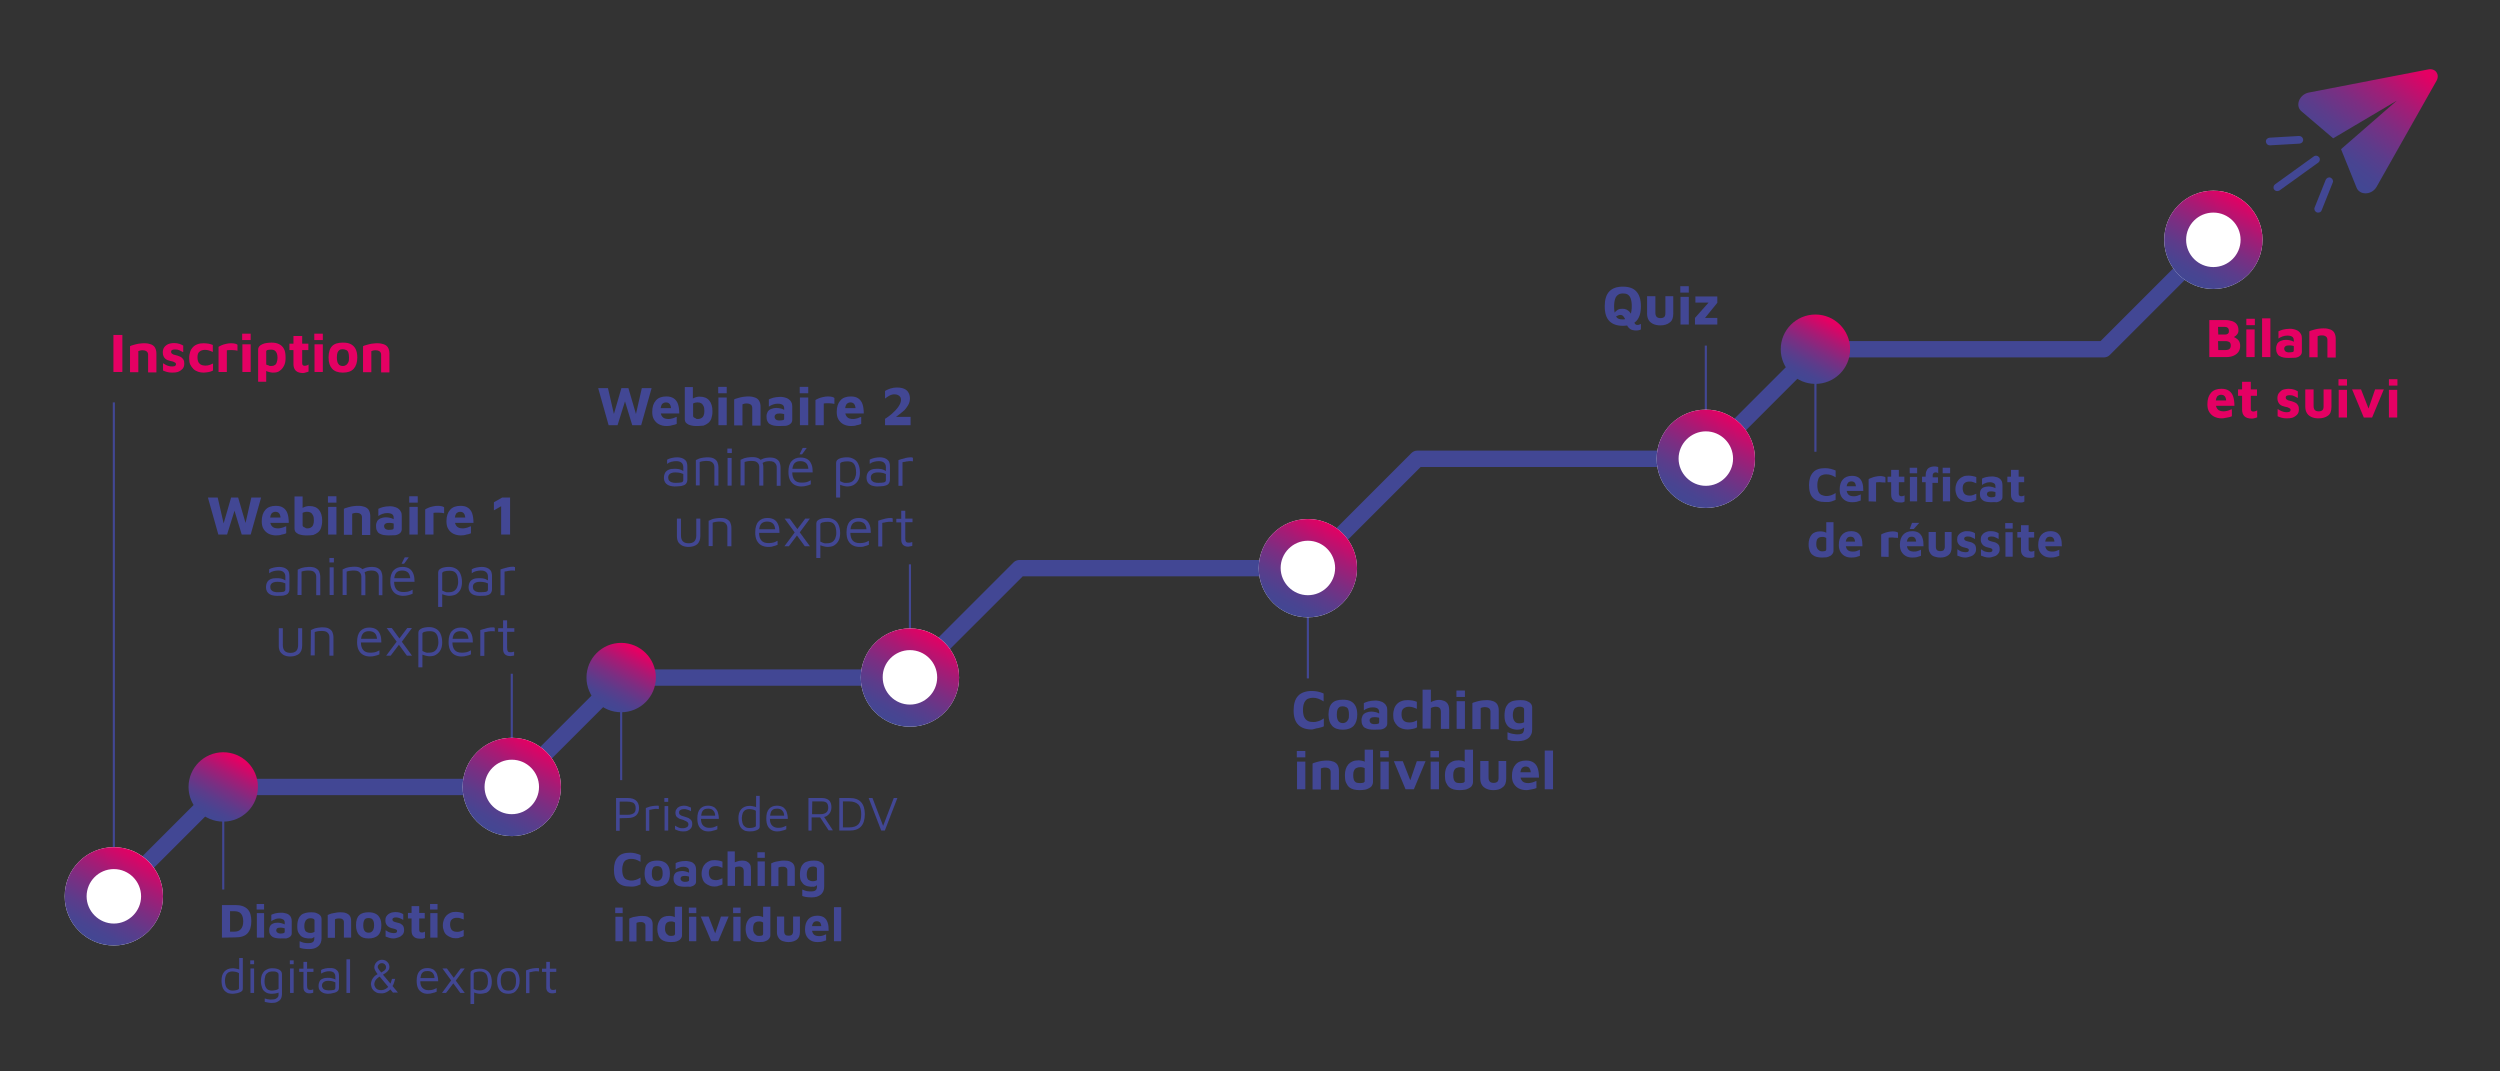 <?xml version="1.0" encoding="utf-8"?>
<!-- Generator: Adobe Illustrator 27.2.0, SVG Export Plug-In . SVG Version: 6.00 Build 0)  -->
<svg version="1.1" id="Calque_2_00000029005411709033690510000013142446882024081041_"
	 xmlns="http://www.w3.org/2000/svg" xmlns:xlink="http://www.w3.org/1999/xlink" x="0px" y="0px" viewBox="0 0 1174.8 503.3"
	 style="enable-background:new 0 0 1174.8 503.3;" xml:space="preserve">
<rect x="0" y="0" width="1174.8" height="503.3" fill="#333333" stroke="none"/>
<style type="text/css">
	.st0{fill:#424794;}
	.st1{fill:#E50063;}
	.st2{fill:none;stroke:#424794;stroke-miterlimit:10;}
	.st3{fill:none;stroke:#424794;stroke-width:7.682;stroke-linejoin:round;stroke-miterlimit:10;}
	.st4{fill:url(#SVGID_1_);}
	.st5{fill:url(#SVGID_00000142875700756093042910000002713537955446558352_);}
	.st6{fill:url(#SVGID_00000015330503478325214120000017995626911566497722_);}
	.st7{fill:#FFFFFF;}
	.st8{fill:url(#SVGID_00000057141803450996099160000009832457835968302258_);}
	.st9{fill:none;stroke:#424794;stroke-width:7.682;stroke-linecap:round;stroke-miterlimit:10;}
	.st10{fill:url(#SVGID_00000103244391153831578420000010008117555915712412_);}
	.st11{fill:url(#SVGID_00000073687708977416984730000014515112728687307947_);}
	.st12{fill:url(#SVGID_00000045616670315653440680000012489717801972841109_);}
	.st13{fill:url(#SVGID_00000121998349578097928850000015701749834486442391_);}
	.st14{fill:url(#SVGID_00000083791683856860375120000008732928837888132482_);}
	.st15{fill:url(#SVGID_00000046322841713490440940000004689997462980268172_);}
	.st16{fill:url(#SVGID_00000099648314898153647920000002586809898435565720_);}
</style>
<g>
	<path class="st0" d="M102.6,251.2l-4.9-17.4h4.6l3.1,13.5h-0.7l3.9-13.5h3.3l4,13.7H115l3.1-13.7h4.6l-4.9,17.4h-4.2l-3.8-12.5h0.8
		l-3.9,12.5H102.6z"/>
	<path class="st0" d="M129.7,251.6c-1.3,0-2.5-0.3-3.5-0.8s-1.8-1.3-2.4-2.3s-0.8-2.2-0.8-3.6c0-2.3,0.6-4.1,1.7-5.3
		c1.1-1.3,2.8-1.9,4.9-1.9c1.5,0,2.6,0.3,3.5,0.9c0.9,0.6,1.6,1.5,2,2.7s0.6,2.7,0.6,4.4h-10l-0.4-2.5h7.2l-0.6,1.2
		c0-1.4-0.2-2.4-0.6-3c-0.4-0.6-1-0.9-1.9-0.9c-0.5,0-0.9,0.1-1.3,0.4c-0.4,0.2-0.7,0.6-0.9,1.2c-0.2,0.6-0.3,1.3-0.3,2.3
		c0,1.3,0.3,2.2,0.9,2.9c0.6,0.7,1.6,1,2.9,1c0.5,0,1-0.1,1.4-0.2c0.5-0.1,0.9-0.2,1.3-0.4c0.4-0.2,0.8-0.3,1.1-0.4v3.3
		c-0.6,0.3-1.3,0.5-2.1,0.6C131.7,251.5,130.8,251.6,129.7,251.6z"/>
	<path class="st0" d="M144.5,251.6c-0.7,0-1.5,0-2.2-0.1s-1.4-0.3-2-0.5c-0.6-0.3-1-0.6-1.4-1c-0.3-0.4-0.5-1-0.5-1.7v-15h3.8v7.2
		l-0.7-1.2c0.3-0.4,0.7-0.7,1.2-0.9s1-0.4,1.5-0.5s0.9-0.1,1.3-0.1c1.9,0,3.4,0.6,4.4,1.8s1.5,2.9,1.5,5.1c0,1.3-0.2,2.4-0.5,3.3
		c-0.3,0.9-0.8,1.6-1.5,2.2c-0.6,0.5-1.4,0.9-2.2,1.2C146.4,251.5,145.5,251.6,144.5,251.6z M144.4,248.3c0.8,0,1.4-0.2,1.8-0.5
		c0.5-0.3,0.8-0.7,1-1.3c0.2-0.5,0.3-1.2,0.3-1.9c0-1-0.1-1.8-0.4-2.4s-0.6-1-1.1-1.3s-1-0.4-1.6-0.4c-0.3,0-0.7,0-1.1,0.1
		c-0.4,0.1-0.8,0.2-1.1,0.4v5.8c0,0.3,0.1,0.6,0.3,0.7c0.2,0.2,0.5,0.3,0.8,0.4C143.7,248.3,144,248.3,144.4,248.3z"/>
	<path class="st0" d="M154.1,236.2v-3h4v3H154.1z M154.2,251.2v-13h3.9v13H154.2z"/>
	<path class="st0" d="M161.6,239.1c0.3-0.2,0.8-0.4,1.3-0.5c0.5-0.2,1.1-0.3,1.8-0.5c0.6-0.1,1.3-0.3,1.9-0.3
		c0.7-0.1,1.3-0.1,1.8-0.1c1.2,0,2.2,0.2,3,0.5s1.5,0.8,1.9,1.5s0.7,1.6,0.7,2.8v8.9h-3.9v-8.1c0-0.3,0-0.6-0.1-0.9
		c-0.1-0.3-0.2-0.5-0.4-0.7s-0.5-0.4-0.8-0.5s-0.7-0.2-1.2-0.2c-0.4,0-0.8,0-1.2,0.1s-0.7,0.2-0.9,0.3v9.9h-3.9L161.6,239.1
		L161.6,239.1z"/>
	<path class="st0" d="M182.5,251.6c-0.8,0-1.6-0.1-2.3-0.2c-0.7-0.1-1.3-0.4-1.9-0.7s-0.9-0.8-1.2-1.4c-0.3-0.6-0.4-1.3-0.4-2.2
		c0-0.8,0.2-1.5,0.5-2.1s0.9-1.1,1.6-1.4c0.7-0.3,1.6-0.5,2.6-0.5c0.6,0,1.2,0.1,1.7,0.2c0.6,0.1,1.1,0.3,1.5,0.5s0.8,0.4,1.1,0.7
		l0.2,1.9c-0.3-0.2-0.8-0.4-1.3-0.5s-1-0.2-1.6-0.2c-0.9,0-1.5,0.1-1.9,0.4s-0.6,0.6-0.6,1.2c0,0.3,0.1,0.6,0.3,0.9
		c0.2,0.3,0.4,0.5,0.8,0.6c0.3,0.1,0.7,0.2,1,0.2c0.9,0,1.5-0.1,1.9-0.2c0.4-0.1,0.5-0.4,0.5-0.7v-4.8c0-0.8-0.3-1.4-0.8-1.7
		s-1.2-0.5-2.2-0.5c-0.8,0-1.5,0.1-2.3,0.4c-0.8,0.3-1.4,0.6-1.9,1v-3.4c0.5-0.3,1.2-0.5,2.1-0.8c0.9-0.2,2-0.4,3.2-0.4
		c0.4,0,0.9,0,1.4,0.1s1,0.2,1.5,0.4s1,0.4,1.4,0.8c0.4,0.3,0.8,0.8,1,1.3c0.3,0.5,0.4,1.2,0.4,2v6.2c0,0.7-0.3,1.4-0.8,1.8
		c-0.5,0.5-1.2,0.8-2.2,1C185,251.5,183.9,251.6,182.5,251.6z"/>
	<path class="st0" d="M192.3,236.2v-3h4v3H192.3z M192.4,251.2v-13h3.9v13H192.4z"/>
	<path class="st0" d="M199.8,251.2v-11.8c0.2-0.2,0.7-0.4,1.3-0.7s1.3-0.5,2.2-0.7c0.8-0.2,1.6-0.3,2.4-0.3s1.5,0.1,1.9,0.2
		c0.5,0.1,0.8,0.3,1.1,0.5v2.8c-0.3-0.1-0.7-0.1-1.1-0.2c-0.5,0-0.9-0.1-1.4-0.1s-0.9,0-1.4,0c-0.4,0-0.8,0.1-1.1,0.1v10.2H199.8z"
		/>
	<path class="st0" d="M216.5,251.6c-1.3,0-2.5-0.3-3.5-0.8s-1.8-1.3-2.4-2.3c-0.6-1-0.8-2.2-0.8-3.6c0-2.3,0.6-4.1,1.7-5.3
		c1.1-1.3,2.8-1.9,4.9-1.9c1.5,0,2.6,0.3,3.5,0.9c0.9,0.6,1.6,1.5,2,2.7s0.6,2.7,0.6,4.4h-10l-0.4-2.5h7.2l-0.6,1.2
		c0-1.4-0.2-2.4-0.6-3c-0.4-0.6-1-0.9-1.9-0.9c-0.5,0-0.9,0.1-1.3,0.4c-0.4,0.2-0.7,0.6-0.9,1.2c-0.2,0.6-0.3,1.3-0.3,2.3
		c0,1.3,0.3,2.2,0.9,2.9c0.6,0.7,1.6,1,2.9,1c0.5,0,1-0.1,1.4-0.2c0.5-0.1,0.9-0.2,1.3-0.4c0.4-0.2,0.8-0.3,1.1-0.4v3.3
		c-0.6,0.3-1.3,0.5-2.1,0.6C218.4,251.5,217.5,251.6,216.5,251.6z"/>
	<path class="st0" d="M235.5,251.2v-13.3l-3.4,1.9V236l3.9-2.2h3.7v17.4H235.5z"/>
	<path class="st0" d="M130,280c-0.6,0-1.2-0.1-1.7-0.2c-0.6-0.1-1.1-0.3-1.6-0.6c-0.5-0.3-0.9-0.7-1.2-1.2c-0.3-0.5-0.5-1.2-0.5-1.9
		c0-1.1,0.2-1.9,0.6-2.6s1-1.1,1.7-1.4s1.6-0.4,2.5-0.4c0.7,0,1.3,0,1.9,0.1c0.5,0.1,1,0.2,1.4,0.4c0.4,0.2,0.8,0.4,1.1,0.6l0.4,1.7
		c-0.4-0.3-1-0.6-1.7-0.8c-0.8-0.2-1.6-0.3-2.5-0.3c-1.1,0-1.9,0.2-2.5,0.6c-0.6,0.4-0.9,1-0.9,1.8c0,0.6,0.2,1.2,0.5,1.5
		c0.4,0.4,0.8,0.7,1.4,0.8c0.5,0.2,1.1,0.2,1.7,0.2c1.1,0,2-0.1,2.6-0.2c0.6-0.2,0.9-0.5,0.9-1.1v-6c0-1-0.3-1.7-0.9-2.2
		c-0.6-0.5-1.4-0.7-2.5-0.7c-0.7,0-1.4,0.1-2.2,0.3c-0.8,0.2-1.4,0.5-2,1v-1.9c0.5-0.3,1.3-0.6,2.2-0.8c0.9-0.2,1.8-0.3,2.6-0.3
		c0.6,0,1.1,0.1,1.6,0.2s0.9,0.3,1.3,0.5c0.4,0.2,0.7,0.5,1,0.8s0.5,0.7,0.6,1.2c0.1,0.4,0.2,0.9,0.2,1.5v6.3c0,0.9-0.3,1.6-0.8,2.1
		s-1.3,0.7-2.1,0.9C131.9,280,131,280,130,280z"/>
	<path class="st0" d="M139.9,267.7c0.4-0.2,0.8-0.4,1.3-0.6c0.4-0.2,0.9-0.3,1.4-0.4s0.9-0.2,1.4-0.2c0.5-0.1,1-0.1,1.4-0.1
		c1.3,0,2.3,0.2,3,0.6s1.3,0.9,1.6,1.6s0.5,1.6,0.5,2.6v8.5h-1.9v-8.5c0-0.3,0-0.6-0.1-1c-0.1-0.3-0.2-0.7-0.5-1
		c-0.2-0.3-0.6-0.6-1-0.8c-0.5-0.2-1.1-0.3-1.9-0.3c-0.5,0-1.1,0-1.7,0.1c-0.6,0.1-1.2,0.2-1.7,0.4v11h-1.9L139.9,267.7L139.9,267.7
		z"/>
	<path class="st0" d="M154.8,264.3v-2.1h2.1v2.1H154.8z M154.9,279.6v-13h1.9v13H154.9z"/>
	<path class="st0" d="M171.7,271.2v8.5h-1.9v-8.5c0-0.3,0-0.6-0.1-1c-0.1-0.3-0.2-0.7-0.5-1c-0.2-0.3-0.6-0.6-1-0.8
		c-0.5-0.2-1.1-0.3-1.9-0.3c-0.5,0-1.1,0-1.7,0.1c-0.6,0.1-1.2,0.2-1.7,0.4v11H161v-12c0.4-0.2,0.8-0.4,1.3-0.6
		c0.4-0.2,0.9-0.3,1.4-0.4s0.9-0.2,1.4-0.2c0.5-0.1,1-0.1,1.4-0.1c1.3,0,2.3,0.2,3,0.6s1.3,0.9,1.6,1.6
		C171.5,269.3,171.7,270.1,171.7,271.2z M169.2,268.2c0.6-0.4,1.2-0.8,1.7-1c0.6-0.3,1.2-0.5,1.8-0.6s1.3-0.2,1.9-0.2
		c1.3,0,2.3,0.2,3,0.6s1.3,0.9,1.6,1.6s0.5,1.6,0.5,2.6v8.5H178v-8.5c0-0.3,0-0.6-0.1-1c-0.1-0.3-0.2-0.7-0.5-1
		c-0.2-0.3-0.6-0.6-1-0.8c-0.5-0.2-1.1-0.3-1.9-0.3c-0.5,0-1.1,0.1-1.7,0.2c-0.6,0.2-1.2,0.4-1.7,0.8L169.2,268.2z"/>
	<path class="st0" d="M189.4,280c-1.2,0-2.3-0.3-3.2-0.8s-1.6-1.3-2.1-2.3s-0.7-2.3-0.7-3.8c0-2.2,0.5-3.9,1.5-5s2.4-1.7,4.2-1.7
		c1.4,0,2.5,0.3,3.4,0.9s1.4,1.5,1.8,2.5c0.4,1.1,0.5,2.3,0.5,3.6h-10.5l0.1-1.7h9.1l-0.7,0.3c-0.1-1.3-0.4-2.3-1-2.9s-1.5-1-2.8-1
		c-0.9,0-1.6,0.2-2.1,0.5c-0.6,0.3-1,0.9-1.3,1.6c-0.3,0.8-0.4,1.9-0.4,3.2c0,1.6,0.4,2.8,1.1,3.6c0.7,0.8,1.8,1.2,3.1,1.2
		c0.6,0,1.2,0,1.8-0.1s1-0.2,1.5-0.4c0.5-0.2,0.9-0.4,1.2-0.6v1.9c-0.6,0.3-1.3,0.5-2.1,0.7C191.2,279.9,190.3,280,189.4,280z
		 M188.7,264.9l1.5-3h1.9l-2.2,3H188.7z"/>
	<path class="st0" d="M211,280c-0.4,0-0.8-0.1-1.3-0.2s-0.9-0.2-1.4-0.4s-0.9-0.3-1.2-0.5l0.7-0.7v7h-1.9V269c0-0.5,0.2-1,0.5-1.3
		s0.8-0.6,1.3-0.8c0.5-0.2,1.1-0.3,1.7-0.4s1.2-0.1,1.7-0.1c1,0,2,0.2,2.9,0.7c0.9,0.4,1.7,1.2,2.2,2.2s0.9,2.4,0.9,4.2
		c0,1.3-0.2,2.5-0.7,3.5s-1.2,1.7-2.1,2.3C213.5,279.7,212.3,280,211,280z M211,278.3c1,0,1.7-0.2,2.4-0.6c0.6-0.4,1.1-1,1.4-1.7
		c0.3-0.7,0.5-1.6,0.5-2.5s-0.1-1.8-0.3-2.6c-0.2-0.8-0.6-1.5-1.2-2c-0.6-0.5-1.5-0.7-2.6-0.7c-0.9,0-1.7,0.1-2.4,0.3
		c-0.7,0.2-1,0.5-1,0.9v8.1c0.5,0.3,1.1,0.5,1.6,0.7S210.4,278.3,211,278.3z"/>
	<path class="st0" d="M225.2,280c-0.6,0-1.2-0.1-1.7-0.2c-0.6-0.1-1.1-0.3-1.6-0.6c-0.5-0.3-0.9-0.7-1.2-1.2s-0.5-1.2-0.5-1.9
		c0-1.1,0.2-1.9,0.6-2.6s1-1.1,1.7-1.4s1.6-0.4,2.5-0.4c0.7,0,1.3,0,1.9,0.1c0.5,0.1,1,0.2,1.4,0.4c0.4,0.2,0.8,0.4,1.1,0.6l0.4,1.7
		c-0.4-0.3-1-0.6-1.7-0.8c-0.8-0.2-1.6-0.3-2.5-0.3c-1.1,0-1.9,0.2-2.5,0.6s-0.9,1-0.9,1.8c0,0.6,0.2,1.2,0.5,1.5
		c0.4,0.4,0.8,0.7,1.4,0.8c0.5,0.2,1.1,0.2,1.7,0.2c1.1,0,2-0.1,2.6-0.2c0.6-0.2,0.9-0.5,0.9-1.1v-6c0-1-0.3-1.7-0.9-2.2
		c-0.6-0.5-1.4-0.7-2.5-0.7c-0.7,0-1.4,0.1-2.2,0.3c-0.8,0.2-1.4,0.5-2,1v-1.9c0.5-0.3,1.3-0.6,2.2-0.8c0.9-0.2,1.8-0.3,2.6-0.3
		c0.6,0,1.1,0.1,1.6,0.2s0.9,0.3,1.3,0.5c0.4,0.2,0.7,0.5,1,0.8s0.5,0.7,0.6,1.2c0.1,0.4,0.2,0.9,0.2,1.5v6.3c0,0.9-0.3,1.6-0.8,2.1
		s-1.3,0.7-2.1,0.9C227.1,280,226.2,280,225.2,280z"/>
	<path class="st0" d="M235.2,279.6v-12c0.2-0.1,0.6-0.2,1.2-0.4c0.6-0.2,1.3-0.4,2.2-0.6c0.8-0.2,1.7-0.3,2.6-0.3
		c0.1,0,0.3,0,0.4,0.1c0.1,0,0.3,0.1,0.4,0.1v1.7c-0.5-0.1-0.9-0.1-1.3-0.1c-0.4,0-0.8,0-1.2,0.1c-0.4,0-0.8,0.1-1.2,0.2
		s-0.8,0.1-1.2,0.2v11.1h-1.9V279.6z"/>
	<path class="st0" d="M136.4,308.5c-1.1,0-2.1-0.2-2.9-0.6c-0.8-0.4-1.4-1-1.9-1.7c-0.4-0.8-0.6-1.7-0.6-2.8v-8.2h1.9v7.8
		c0,1.3,0.3,2.3,0.9,2.9c0.6,0.6,1.5,0.9,2.7,0.9s2.1-0.3,2.7-0.9s0.9-1.6,0.9-2.9v-7.8h1.9v8.2c0,1.7-0.5,2.9-1.4,3.8
		C139.5,308,138.2,308.5,136.4,308.5z"/>
	<path class="st0" d="M146.1,296.1c0.4-0.2,0.8-0.4,1.3-0.6c0.4-0.2,0.9-0.3,1.4-0.4s0.9-0.2,1.4-0.2c0.5-0.1,1-0.1,1.4-0.1
		c1.3,0,2.3,0.2,3,0.6s1.3,0.9,1.6,1.6s0.5,1.6,0.5,2.6v8.5h-1.9v-8.5c0-0.3,0-0.6-0.1-1c-0.1-0.3-0.2-0.7-0.5-1
		c-0.2-0.3-0.6-0.6-1-0.8c-0.5-0.2-1.1-0.3-1.9-0.3c-0.5,0-1.1,0-1.7,0.1c-0.6,0.1-1.2,0.2-1.7,0.4v11H146L146.1,296.1L146.1,296.1z
		"/>
	<path class="st0" d="M173.8,308.5c-1.2,0-2.3-0.3-3.2-0.8s-1.6-1.3-2.1-2.3s-0.7-2.3-0.7-3.8c0-2.2,0.5-3.9,1.5-5s2.4-1.7,4.2-1.7
		c1.4,0,2.5,0.3,3.4,0.9s1.4,1.5,1.8,2.5c0.4,1.1,0.5,2.3,0.5,3.6h-10.5l0.1-1.7h9.1l-0.7,0.3c-0.1-1.3-0.4-2.3-1-2.9s-1.5-1-2.8-1
		c-0.9,0-1.6,0.2-2.1,0.5c-0.6,0.3-1,0.9-1.3,1.6c-0.3,0.8-0.4,1.9-0.4,3.2c0,1.6,0.4,2.8,1.1,3.6c0.7,0.8,1.8,1.2,3.1,1.2
		c0.6,0,1.2,0,1.8-0.1s1-0.2,1.5-0.4c0.5-0.2,0.9-0.4,1.2-0.6v1.9c-0.6,0.3-1.3,0.5-2.1,0.7C175.6,308.4,174.7,308.5,173.8,308.5z"
		/>
	<path class="st0" d="M187.9,302.4l-4.3,5.7h-2.1l5.3-7.1L187.9,302.4z M193.6,308.1h-2.4l-9.5-13h2.4L193.6,308.1z M187.1,300.8
		l4.3-5.7h2.2l-5.4,7.3L187.1,300.8z"/>
	<path class="st0" d="M201.7,308.4c-0.4,0-0.8-0.1-1.3-0.2s-0.9-0.2-1.4-0.4s-0.9-0.3-1.2-0.5l0.7-0.7v7h-1.9v-16.3
		c0-0.5,0.2-1,0.5-1.3s0.8-0.6,1.3-0.8c0.5-0.2,1.1-0.3,1.7-0.4s1.2-0.1,1.7-0.1c1,0,2,0.2,2.9,0.7c0.9,0.4,1.7,1.2,2.2,2.2
		s0.9,2.4,0.9,4.2c0,1.3-0.2,2.5-0.7,3.5s-1.2,1.7-2.1,2.3C204.2,308.2,203,308.4,201.7,308.4z M201.7,306.7c1,0,1.7-0.2,2.4-0.6
		c0.6-0.4,1.1-1,1.4-1.7c0.3-0.7,0.5-1.6,0.5-2.5s-0.1-1.8-0.3-2.6c-0.2-0.8-0.6-1.5-1.2-2c-0.6-0.5-1.5-0.7-2.6-0.7
		c-0.9,0-1.7,0.1-2.4,0.3c-0.7,0.2-1,0.5-1,0.9v8.1c0.5,0.3,1.1,0.5,1.6,0.7S201.2,306.7,201.7,306.7z"/>
	<path class="st0" d="M216.8,308.5c-1.2,0-2.3-0.3-3.2-0.8s-1.6-1.3-2.1-2.3s-0.7-2.3-0.7-3.8c0-2.2,0.5-3.9,1.5-5s2.4-1.7,4.2-1.7
		c1.4,0,2.5,0.3,3.4,0.9s1.4,1.5,1.8,2.5c0.4,1.1,0.5,2.3,0.5,3.6h-10.5l0.1-1.7h9.1l-0.7,0.3c-0.1-1.3-0.4-2.3-1-2.9s-1.5-1-2.8-1
		c-0.9,0-1.6,0.2-2.1,0.5c-0.6,0.3-1,0.9-1.3,1.6c-0.3,0.8-0.4,1.9-0.4,3.2c0,1.6,0.4,2.8,1.1,3.6c0.7,0.8,1.8,1.2,3.1,1.2
		c0.6,0,1.2,0,1.8-0.1s1-0.2,1.5-0.4c0.5-0.2,0.9-0.4,1.2-0.6v1.9c-0.6,0.3-1.3,0.5-2.1,0.7C218.5,308.4,217.7,308.5,216.8,308.5z"
		/>
	<path class="st0" d="M225.7,308.1v-12c0.2-0.1,0.6-0.2,1.2-0.4c0.6-0.2,1.3-0.4,2.2-0.6c0.8-0.2,1.7-0.3,2.6-0.3
		c0.1,0,0.3,0,0.4,0.1c0.1,0,0.3,0.1,0.4,0.1v1.7c-0.5-0.1-0.9-0.1-1.3-0.1c-0.4,0-0.8,0-1.2,0.1c-0.4,0-0.8,0.1-1.2,0.2
		s-0.8,0.1-1.2,0.2v11.1h-1.9V308.1z"/>
	<path class="st0" d="M239.6,308.3c-0.9,0-1.7-0.3-2.3-0.8c-0.6-0.6-0.9-1.4-0.9-2.5v-8.1h-2.3v-1.7h2.3v-3.7h1.9v3.7h3.4v1.7h-3.4
		v7.5c0,0.7,0.1,1.3,0.3,1.6c0.2,0.4,0.7,0.5,1.4,0.5c0.3,0,0.6,0,0.9-0.1c0.3-0.1,0.5-0.1,0.7-0.2v1.8c-0.2,0.1-0.6,0.2-0.9,0.2
		C240.3,308.3,239.9,308.3,239.6,308.3z"/>
</g>
<g>
	<path class="st0" d="M291.2,384.5v5.9h-1.7V375h5.5c1.7,0,3,0.4,3.9,1.2c0.9,0.8,1.4,2,1.4,3.5s-0.5,2.7-1.4,3.5s-2.2,1.2-3.9,1.2
		L291.2,384.5L291.2,384.5z M291.2,382.9h3.6c0.9,0,1.5-0.1,2.1-0.3c0.5-0.2,0.9-0.4,1.2-0.7s0.4-0.7,0.5-1c0.1-0.4,0.1-0.7,0.1-1.1
		s0-0.7-0.1-1.1s-0.3-0.7-0.5-1s-0.6-0.6-1.2-0.7c-0.5-0.2-1.2-0.3-2.1-0.3h-3.6V382.9z"/>
	<path class="st0" d="M303.5,390.3v-10.6c0.2-0.1,0.5-0.2,1.1-0.4c0.5-0.2,1.2-0.4,1.9-0.5s1.5-0.2,2.3-0.2c0.1,0,0.2,0,0.4,0
		c0.1,0,0.2,0.1,0.4,0.1v1.5c-0.4,0-0.8-0.1-1.2-0.1c-0.4,0-0.7,0-1.1,0.1c-0.4,0-0.7,0.1-1.1,0.2s-0.7,0.1-1.1,0.2v9.8h-1.6V390.3z
		"/>
	<path class="st0" d="M312.2,376.8V375h1.8v1.8H312.2z M312.3,390.3v-11.5h1.7v11.5H312.3z"/>
	<path class="st0" d="M321,390.7c-0.8,0-1.5-0.1-2.1-0.3c-0.6-0.2-1.1-0.4-1.7-0.7V388c0.5,0.3,0.9,0.5,1.3,0.7s0.7,0.3,1.1,0.4
		s0.8,0.1,1.3,0.1c0.8,0,1.4-0.2,1.9-0.5s0.7-0.8,0.7-1.3c0-0.4-0.1-0.8-0.4-1c-0.2-0.2-0.5-0.4-0.9-0.6s-0.8-0.3-1.1-0.5
		c-0.4-0.1-0.9-0.3-1.3-0.4c-0.5-0.1-0.9-0.3-1.2-0.6c-0.4-0.2-0.7-0.5-0.9-0.9c-0.2-0.4-0.3-0.9-0.3-1.5s0.1-1.1,0.4-1.5
		s0.5-0.8,0.9-1c0.4-0.3,0.8-0.5,1.3-0.6s1-0.2,1.4-0.2c0.7,0,1.3,0.1,1.8,0.3c0.5,0.2,1,0.4,1.5,0.6v1.7c-0.6-0.3-1.1-0.6-1.6-0.7
		c-0.5-0.2-1-0.3-1.6-0.3s-1.2,0.1-1.7,0.4s-0.7,0.6-0.7,1.2c0,0.4,0.1,0.8,0.4,1c0.3,0.3,0.6,0.5,1,0.6s0.9,0.3,1.3,0.4
		s0.8,0.3,1.2,0.4c0.4,0.1,0.8,0.3,1.1,0.6c0.4,0.2,0.6,0.5,0.9,0.9c0.2,0.4,0.3,0.9,0.3,1.5c0,0.8-0.2,1.5-0.6,2s-0.9,0.9-1.6,1.2
		S321.6,390.7,321,390.7z"/>
	<path class="st0" d="M332.9,390.7c-1.1,0-2-0.2-2.8-0.7s-1.4-1.1-1.8-2s-0.6-2-0.6-3.4c0-2,0.4-3.5,1.3-4.5s2.1-1.5,3.7-1.5
		c1.2,0,2.2,0.3,3,0.8c0.7,0.6,1.3,1.3,1.6,2.2c0.3,0.9,0.5,2,0.5,3.2h-9.2l0.1-1.5h8l-0.6,0.2c0-1.1-0.3-2-0.9-2.6
		c-0.5-0.6-1.3-0.9-2.4-0.9c-0.8,0-1.4,0.1-1.9,0.4s-0.9,0.8-1.1,1.4c-0.2,0.7-0.4,1.6-0.4,2.9c0,1.4,0.3,2.5,1,3.2s1.6,1.1,2.7,1.1
		c0.6,0,1.1,0,1.6-0.1s0.9-0.2,1.3-0.4c0.4-0.2,0.8-0.3,1.1-0.5v1.7c-0.6,0.3-1.2,0.5-1.8,0.6C334.5,390.6,333.7,390.7,332.9,390.7z
		"/>
	<path class="st0" d="M352.2,390.7c-0.6,0-1.1-0.1-1.7-0.2s-1.2-0.5-1.7-0.9s-1-1.1-1.3-1.9s-0.5-1.9-0.5-3.2c0-1.8,0.4-3.2,1.3-4.2
		s2.2-1.6,3.9-1.6c0.3,0,0.7,0,1.2,0.1s0.9,0.2,1.4,0.3c0.4,0.1,0.8,0.3,1.1,0.4l-0.6,0.6V374h1.7v14.4c0,0.4-0.1,0.8-0.4,1.1
		c-0.3,0.3-0.7,0.5-1.2,0.7s-1,0.3-1.5,0.4C353.2,390.6,352.7,390.7,352.2,390.7z M352.2,389.1c0.8,0,1.5-0.1,2.1-0.3
		c0.6-0.2,0.9-0.4,0.9-0.7V381c-0.5-0.3-1-0.5-1.5-0.6s-1.1-0.2-1.6-0.2c-0.8,0-1.5,0.2-2,0.5c-0.5,0.4-0.9,0.9-1.1,1.5
		s-0.4,1.4-0.4,2.2c0,0.8,0.1,1.6,0.3,2.3s0.5,1.3,1.1,1.7C350.5,388.9,351.2,389.1,352.2,389.1z"/>
	<path class="st0" d="M365.3,390.7c-1.1,0-2-0.2-2.8-0.7s-1.4-1.1-1.8-2s-0.6-2-0.6-3.4c0-2,0.4-3.5,1.3-4.5s2.1-1.5,3.7-1.5
		c1.2,0,2.2,0.3,3,0.8c0.7,0.6,1.3,1.3,1.6,2.2c0.3,0.9,0.5,2,0.5,3.2H361l0.1-1.5h8l-0.6,0.2c0-1.1-0.3-2-0.9-2.6
		c-0.5-0.6-1.3-0.9-2.4-0.9c-0.8,0-1.4,0.1-1.9,0.4s-0.9,0.8-1.1,1.4c-0.2,0.7-0.4,1.6-0.4,2.9c0,1.4,0.3,2.5,1,3.2s1.6,1.1,2.7,1.1
		c0.6,0,1.1,0,1.6-0.1s0.9-0.2,1.3-0.4c0.4-0.2,0.8-0.3,1.1-0.5v1.7c-0.6,0.3-1.2,0.5-1.8,0.6C366.8,390.6,366.1,390.7,365.3,390.7z
		"/>
	<path class="st0" d="M379.9,390.3V375h6.3c1.5,0,2.6,0.4,3.4,1.1c0.8,0.8,1.1,1.9,1.1,3.3c0,0.9-0.2,1.7-0.6,2.4
		c-0.4,0.7-0.9,1.2-1.5,1.6s-1.4,0.6-2.3,0.6l0.7-0.5l4.4,6.7h-2l-4.6-7l0.8,0.9h-4.2v6.2L379.9,390.3L379.9,390.3z M381.6,382.6
		h3.9c1.3,0,2.2-0.3,2.8-0.8s0.9-1.3,0.9-2.2c0-0.9-0.2-1.7-0.6-2.2s-1.2-0.8-2.4-0.8h-4.5L381.6,382.6L381.6,382.6z"/>
	<path class="st0" d="M394.4,390.3V375h4.8c2.4,0,4.2,0.6,5.4,1.9c1.2,1.3,1.8,3.2,1.8,5.7s-0.6,4.5-1.8,5.8s-3,1.9-5.4,1.9H394.4z
		 M396.1,388.8h3c2,0,3.4-0.5,4.3-1.5s1.3-2.5,1.3-4.6s-0.4-3.7-1.3-4.6s-2.3-1.5-4.3-1.5h-3V388.8z"/>
	<path class="st0" d="M414.1,390.3l-5.9-15.3h1.8l5.3,13.9h-0.6L420,375h1.7l-5.9,15.3H414.1z"/>
	<path class="st0" d="M296,416.6c-2.5,0-4.3-0.6-5.6-1.9c-1.3-1.3-1.9-3.3-1.9-6c0-2.6,0.6-4.6,1.9-6c1.2-1.4,3.1-2,5.7-2
		c0.8,0,1.6,0.1,2.5,0.3s1.6,0.5,2.4,0.8v3.2c-0.8-0.5-1.6-0.9-2.3-1.1c-0.7-0.2-1.4-0.3-2.1-0.3c-0.9,0-1.7,0.2-2.3,0.5
		c-0.6,0.3-1.1,0.9-1.4,1.6c-0.3,0.8-0.5,1.8-0.5,3c0,1.3,0.2,2.3,0.5,3s0.8,1.3,1.5,1.6c0.7,0.3,1.5,0.5,2.4,0.5
		c0.6,0,1.2-0.1,1.9-0.3c0.7-0.2,1.5-0.6,2.3-1.1v3.2c-0.4,0.2-0.9,0.4-1.5,0.6c-0.5,0.2-1.1,0.3-1.7,0.4S296.5,416.6,296,416.6z"/>
	<path class="st0" d="M308.8,416.7c-2,0-3.4-0.5-4.4-1.6c-1-1-1.5-2.6-1.5-4.6c0-2.2,0.5-3.8,1.5-4.7c1-1,2.5-1.4,4.4-1.4
		c1.3,0,2.4,0.2,3.3,0.7c0.9,0.4,1.5,1.1,2,2s0.7,2.1,0.7,3.5c0,2-0.5,3.6-1.5,4.6C312.2,416.1,310.7,416.7,308.8,416.7z
		 M308.8,413.9c0.6,0,1-0.1,1.4-0.4s0.7-0.7,0.9-1.2c0.2-0.5,0.3-1.1,0.3-1.9c0-0.9-0.1-1.5-0.3-2s-0.5-0.9-0.9-1.1
		s-0.9-0.3-1.4-0.3c-0.6,0-1.1,0.1-1.4,0.3c-0.4,0.2-0.6,0.6-0.8,1.1c-0.2,0.5-0.3,1.2-0.3,2c0,1.2,0.2,2,0.6,2.6
		C307.3,413.6,308,413.9,308.8,413.9z"/>
	<path class="st0" d="M321.6,416.7c-0.7,0-1.4-0.1-2-0.2s-1.2-0.3-1.6-0.6c-0.5-0.3-0.8-0.7-1.1-1.2c-0.3-0.5-0.4-1.2-0.4-1.9
		c0-0.7,0.1-1.3,0.4-1.9c0.3-0.5,0.8-1,1.4-1.2s1.4-0.4,2.3-0.4c0.5,0,1,0.1,1.5,0.2s0.9,0.3,1.3,0.4c0.4,0.2,0.7,0.4,0.9,0.6
		l0.1,1.7c-0.3-0.2-0.7-0.3-1.1-0.4s-0.9-0.2-1.4-0.2c-0.8,0-1.3,0.1-1.6,0.3c-0.3,0.2-0.5,0.6-0.5,1c0,0.3,0.1,0.6,0.3,0.8
		c0.2,0.2,0.4,0.4,0.7,0.5s0.6,0.2,0.9,0.2c0.8,0,1.3-0.1,1.6-0.2c0.3-0.1,0.5-0.3,0.5-0.6v-4.3c0-0.7-0.2-1.2-0.7-1.5
		s-1.1-0.5-1.9-0.5c-0.7,0-1.4,0.1-2,0.4c-0.7,0.2-1.2,0.5-1.7,0.9v-3c0.4-0.2,1-0.5,1.9-0.7c0.8-0.2,1.8-0.3,2.8-0.3
		c0.4,0,0.8,0,1.2,0.1s0.9,0.2,1.3,0.3s0.9,0.4,1.2,0.7c0.4,0.3,0.7,0.7,0.9,1.2c0.2,0.5,0.3,1.1,0.3,1.8v5.5c0,0.7-0.2,1.2-0.7,1.6
		c-0.4,0.4-1.1,0.7-1.9,0.9C323.8,416.6,322.8,416.7,321.6,416.7z"/>
	<path class="st0" d="M335.8,416.6c-0.8,0-1.6-0.1-2.3-0.4s-1.4-0.6-2-1.1s-1-1.1-1.3-1.9s-0.5-1.6-0.5-2.6c0-1.1,0.2-2,0.5-2.8
		s0.7-1.4,1.3-2c0.5-0.5,1.2-0.9,1.9-1.2c0.7-0.3,1.5-0.4,2.4-0.4c0.6,0,1.3,0.1,1.9,0.2c0.7,0.1,1.3,0.3,1.8,0.5v2.9
		c-0.5-0.2-1.1-0.4-1.6-0.6s-1-0.2-1.6-0.2c-1,0-1.7,0.2-2.3,0.7c-0.6,0.5-0.9,1.3-0.9,2.4s0.3,2,0.8,2.6s1.4,0.9,2.6,0.9
		c0.6,0,1.1-0.1,1.6-0.3c0.5-0.2,1-0.4,1.4-0.6v2.9c-0.5,0.3-1.1,0.5-1.7,0.6C337.2,416.5,336.5,416.6,335.8,416.6z"/>
	<path class="st0" d="M341.9,416.3v-16.2h3.4v6.9l-1.4-0.8c0.6-0.5,1.3-1,2.2-1.3c0.8-0.3,1.7-0.5,2.6-0.5c0.8,0,1.6,0.1,2.2,0.4
		s1.1,0.7,1.5,1.3c0.4,0.6,0.5,1.5,0.5,2.6v7.6h-3.4v-6.9c0-0.8-0.2-1.3-0.6-1.7c-0.4-0.3-0.9-0.5-1.6-0.5c-0.4,0-0.7,0.1-1.1,0.1
		c-0.4,0.1-0.6,0.2-0.8,0.4v8.6H341.9z"/>
	<path class="st0" d="M355.9,403.1v-2.6h3.5v2.6H355.9z M356,416.3v-11.5h3.4v11.5H356z"/>
	<path class="st0" d="M362.5,405.7c0.3-0.2,0.7-0.3,1.1-0.5c0.5-0.2,1-0.3,1.6-0.4s1.1-0.2,1.7-0.3c0.6-0.1,1.1-0.1,1.6-0.1
		c1,0,1.9,0.1,2.7,0.4c0.7,0.3,1.3,0.7,1.7,1.3c0.4,0.6,0.6,1.4,0.6,2.4v7.8H370v-7.1c0-0.3,0-0.6-0.1-0.8c-0.1-0.2-0.2-0.5-0.4-0.6
		c-0.2-0.2-0.4-0.3-0.7-0.4c-0.3-0.1-0.6-0.1-1.1-0.1c-0.4,0-0.7,0-1.1,0.1s-0.6,0.2-0.8,0.3v8.7h-3.4v-10.7H362.5z"/>
	<path class="st0" d="M381,416.7c-1.1-0.1-2-0.3-2.7-0.7c-0.8-0.4-1.3-1.1-1.8-1.9s-0.6-1.9-0.6-3.2c0-1.3,0.2-2.4,0.5-3.2
		c0.3-0.9,0.8-1.5,1.3-2c0.6-0.5,1.3-0.8,2.1-1c0.8-0.2,1.7-0.3,2.7-0.3s1.8,0.1,2.5,0.4s1.3,0.6,1.7,1.1c0.4,0.5,0.6,1,0.6,1.7v9
		c0,0.8-0.1,1.5-0.4,2.2c-0.3,0.6-0.6,1.1-1.2,1.6s-1.1,0.7-1.9,1c-0.7,0.2-1.6,0.3-2.5,0.3c-1,0-1.9-0.1-2.6-0.2s-1.3-0.3-1.7-0.5
		v-3c0.2,0.1,0.6,0.2,1,0.4c0.4,0.2,0.9,0.3,1.5,0.4s1.1,0.1,1.7,0.1c0.7,0,1.3-0.1,1.7-0.3s0.7-0.5,0.8-0.8
		c0.2-0.3,0.2-0.7,0.2-1.2v-1.9l0.7,0.5c-0.2,0.4-0.5,0.7-0.9,0.9c-0.3,0.3-0.7,0.5-1.2,0.6C382.1,416.6,381.5,416.7,381,416.7z
		 M381.8,414.1c0.4,0,0.8,0,1.1-0.1c0.3-0.1,0.7-0.2,1-0.4v-5.3c0-0.3-0.1-0.6-0.3-0.7s-0.4-0.3-0.7-0.3c-0.3-0.1-0.6-0.1-0.9-0.1
		c-0.7,0-1.3,0.2-1.7,0.5s-0.7,0.7-0.9,1.3c-0.2,0.5-0.3,1.2-0.3,1.9c0,1.1,0.2,1.9,0.7,2.5C380.4,413.8,381.1,414.1,381.8,414.1z"
		/>
	<path class="st0" d="M289.1,429.1v-2.6h3.5v2.6H289.1z M289.2,442.3v-11.5h3.4v11.5H289.2z"/>
	<path class="st0" d="M295.7,431.7c0.3-0.2,0.7-0.3,1.1-0.5c0.5-0.2,1-0.3,1.6-0.4s1.1-0.2,1.7-0.3c0.6-0.1,1.1-0.1,1.6-0.1
		c1,0,1.9,0.1,2.7,0.4c0.7,0.3,1.3,0.7,1.7,1.3c0.4,0.6,0.6,1.4,0.6,2.4v7.8h-3.4v-7.1c0-0.3,0-0.6-0.1-0.8
		c-0.1-0.2-0.2-0.5-0.4-0.6c-0.2-0.2-0.4-0.3-0.7-0.4c-0.3-0.1-0.6-0.1-1.1-0.1c-0.4,0-0.7,0-1.1,0.1s-0.6,0.2-0.8,0.3v8.7h-3.4
		L295.7,431.7L295.7,431.7z"/>
	<path class="st0" d="M315.2,442.7c-0.9,0-1.7-0.1-2.5-0.3c-0.8-0.2-1.4-0.5-2-1s-1-1.1-1.3-1.9s-0.5-1.8-0.5-3
		c0-1.9,0.5-3.4,1.4-4.5s2.3-1.6,4.2-1.6c0.2,0,0.6,0,1,0.1s0.8,0.1,1.2,0.3c0.4,0.2,0.8,0.4,1.1,0.8l-0.7,1.1v-6.6h3.4v13.4
		c0,0.6-0.2,1.1-0.5,1.5s-0.7,0.8-1.2,1c-0.5,0.3-1.1,0.5-1.7,0.6C316.6,442.6,315.9,442.7,315.2,442.7z M315.4,439.8
		c0.6,0,1-0.1,1.3-0.2s0.5-0.4,0.5-0.7v-5.4c-0.3-0.2-0.6-0.3-0.9-0.4s-0.6-0.1-0.9-0.1c-0.6,0-1.2,0.1-1.6,0.3
		c-0.4,0.2-0.8,0.6-1,1.1s-0.3,1.2-0.3,2c0,0.7,0.1,1.3,0.3,1.7s0.5,0.9,0.9,1.1C314.1,439.7,314.7,439.8,315.4,439.8z"/>
	<path class="st0" d="M323.7,429.1v-2.6h3.5v2.6H323.7z M323.8,442.3v-11.5h3.4v11.5H323.8z"/>
	<path class="st0" d="M334.2,442.3l-4.9-11.6h3.7l3.5,9h-0.8l3.1-9h3.6l-4.9,11.6H334.2z"/>
	<path class="st0" d="M344.5,429.1v-2.6h3.5v2.6H344.5z M344.6,442.3v-11.5h3.4v11.5H344.6z"/>
	<path class="st0" d="M356.7,442.7c-0.9,0-1.7-0.1-2.5-0.3c-0.8-0.2-1.4-0.5-2-1s-1-1.1-1.3-1.9s-0.5-1.8-0.5-3
		c0-1.9,0.5-3.4,1.4-4.5s2.3-1.6,4.2-1.6c0.2,0,0.6,0,1,0.1s0.8,0.1,1.2,0.3c0.4,0.2,0.8,0.4,1.1,0.8l-0.7,1.1v-6.6h3.4v13.4
		c0,0.6-0.2,1.1-0.5,1.5s-0.7,0.8-1.2,1c-0.5,0.3-1.1,0.5-1.7,0.6C358,442.6,357.4,442.7,356.7,442.7z M356.8,439.8
		c0.6,0,1-0.1,1.3-0.2s0.5-0.4,0.5-0.7v-5.4c-0.3-0.2-0.6-0.3-0.9-0.4s-0.6-0.1-0.9-0.1c-0.6,0-1.2,0.1-1.6,0.3
		c-0.4,0.2-0.8,0.6-1,1.1s-0.3,1.2-0.3,2c0,0.7,0.1,1.3,0.3,1.7s0.5,0.9,0.9,1.1C355.5,439.7,356.1,439.8,356.8,439.8z"/>
	<path class="st0" d="M370.6,442.7c-1.1,0-2-0.2-2.9-0.5c-0.8-0.3-1.5-0.9-1.9-1.6c-0.5-0.7-0.7-1.6-0.7-2.7v-7.2h3.4v6.9
		c0,0.7,0.2,1.3,0.5,1.6c0.3,0.4,0.9,0.5,1.6,0.5s1.3-0.2,1.6-0.5c0.3-0.4,0.5-0.9,0.5-1.6v-6.9h3.2v7.2c0,1.7-0.5,2.9-1.4,3.6
		S372.2,442.7,370.6,442.7z"/>
	<path class="st0" d="M384.2,442.7c-1.2,0-2.2-0.2-3.1-0.7s-1.6-1.2-2.1-2.1s-0.7-2-0.7-3.2c0-2,0.5-3.6,1.5-4.7s2.4-1.7,4.3-1.7
		c1.3,0,2.3,0.3,3.1,0.8c0.8,0.6,1.4,1.4,1.7,2.4c0.4,1.1,0.5,2.3,0.5,3.9h-8.9l-0.4-2.2h6.4l-0.5,1.1c0-1.2-0.2-2.1-0.5-2.6
		s-0.9-0.8-1.7-0.8c-0.4,0-0.8,0.1-1.2,0.3c-0.3,0.2-0.6,0.6-0.8,1.1c-0.2,0.5-0.3,1.2-0.3,2.1c0,1.1,0.3,2,0.8,2.6s1.4,0.9,2.5,0.9
		c0.4,0,0.9,0,1.3-0.1s0.8-0.2,1.2-0.4c0.4-0.1,0.7-0.3,0.9-0.4v2.9c-0.6,0.2-1.2,0.4-1.9,0.6C385.9,442.6,385.1,442.7,384.2,442.7z
		"/>
	<path class="st0" d="M395.3,442.3h-3.4v-16h3.4V442.3z"/>
</g>
<g>
	<path class="st0" d="M857.6,235.9c-2.5,0-4.3-0.6-5.6-1.9c-1.3-1.3-1.9-3.3-1.9-6c0-2.6,0.6-4.6,1.9-6c1.2-1.4,3.1-2,5.7-2
		c0.8,0,1.6,0.1,2.5,0.3s1.6,0.5,2.4,0.8v3.2c-0.8-0.5-1.6-0.9-2.3-1.1c-0.7-0.2-1.4-0.3-2.1-0.3c-0.9,0-1.7,0.2-2.3,0.5
		s-1.1,0.9-1.4,1.6c-0.3,0.8-0.5,1.8-0.5,3c0,1.3,0.2,2.3,0.5,3s0.8,1.3,1.5,1.6s1.5,0.5,2.4,0.5c0.6,0,1.2-0.1,1.9-0.3
		s1.5-0.6,2.3-1.1v3.2c-0.4,0.2-0.9,0.4-1.5,0.6c-0.5,0.2-1.1,0.3-1.7,0.4C858.7,235.9,858.1,235.9,857.6,235.9z"/>
	<path class="st0" d="M870.4,236c-1.2,0-2.2-0.2-3.1-0.7c-0.9-0.5-1.6-1.2-2.1-2.1c-0.5-0.9-0.7-2-0.7-3.2c0-2,0.5-3.6,1.5-4.7
		s2.4-1.7,4.3-1.7c1.3,0,2.3,0.3,3.1,0.8c0.8,0.6,1.4,1.4,1.7,2.4c0.4,1.1,0.5,2.3,0.5,3.9h-8.9l-0.4-2.2h6.4l-0.5,1.1
		c0-1.2-0.2-2.1-0.5-2.6s-0.9-0.8-1.7-0.8c-0.4,0-0.8,0.1-1.2,0.3c-0.3,0.2-0.6,0.6-0.8,1.1s-0.3,1.2-0.3,2.1c0,1.1,0.3,2,0.8,2.6
		s1.4,0.9,2.5,0.9c0.4,0,0.9,0,1.3-0.1s0.8-0.2,1.2-0.4c0.4-0.1,0.7-0.3,0.9-0.4v2.9c-0.6,0.2-1.2,0.4-1.9,0.6
		C872.1,235.9,871.3,236,870.4,236z"/>
	<path class="st0" d="M878.1,235.6v-10.4c0.2-0.2,0.6-0.4,1.2-0.6c0.6-0.2,1.2-0.5,1.9-0.6s1.4-0.3,2.2-0.3s1.3,0.1,1.7,0.2
		c0.4,0.1,0.7,0.2,0.9,0.4v2.5c-0.3-0.1-0.6-0.1-1-0.1s-0.8,0-1.2-0.1s-0.8,0-1.2,0s-0.7,0-1,0.1v9L878.1,235.6L878.1,235.6z"/>
	<path class="st0" d="M892.7,236.1c-1.3,0-2.4-0.3-3-1c-0.7-0.6-1-1.5-1-2.7v-5.8H887V224h1.7v-3.2h3.6v3.2h2.6v2.6h-2.6v5.4
		c0,0.4,0.1,0.7,0.3,0.9s0.5,0.3,0.9,0.3c0.2,0,0.5,0,0.8-0.1s0.5-0.2,0.7-0.3v2.9c-0.3,0.2-0.7,0.3-1,0.4S893.1,236.1,892.7,236.1z
		"/>
	<path class="st0" d="M897.4,222.4v-2.6h3.5v2.6H897.4z M897.5,235.6v-11.5h3.4v11.5H897.5z"/>
	<path class="st0" d="M904.9,235.6v-9h-1.7V224h1.7v-0.3c0-0.8,0.1-1.4,0.2-1.9c0.2-0.5,0.4-1,0.6-1.3s0.6-0.6,1-0.8
		s0.8-0.3,1.2-0.4c0.4-0.1,0.9-0.1,1.4-0.1c0.2,0,0.5,0,0.8,0.1c0.3,0,0.5,0.1,0.7,0.2v3c-0.1-0.2-0.3-0.3-0.5-0.4
		c-0.2-0.1-0.4-0.1-0.7-0.1c-0.2,0-0.4,0-0.6,0.1s-0.3,0.1-0.4,0.2c-0.1,0.1-0.2,0.3-0.3,0.5s-0.1,0.5-0.1,0.8v0.7h2.5v2.6h-2.6v9
		h-3.2V235.6z M912.9,222.4v-2.6h3.5v2.6H912.9z M913,235.6v-11.5h3.4v11.5H913z"/>
	<path class="st0" d="M925,235.9c-0.8,0-1.6-0.1-2.3-0.4s-1.4-0.6-2-1.1s-1-1.1-1.3-1.9c-0.3-0.8-0.5-1.6-0.5-2.6
		c0-1.1,0.2-2,0.5-2.8s0.7-1.4,1.3-2c0.5-0.5,1.2-0.9,1.9-1.2s1.5-0.4,2.4-0.4c0.6,0,1.3,0.1,1.9,0.2c0.7,0.1,1.3,0.3,1.8,0.5v2.9
		c-0.5-0.2-1.1-0.4-1.6-0.6s-1-0.2-1.6-0.2c-1,0-1.7,0.2-2.3,0.7s-0.9,1.3-0.9,2.4c0,1.1,0.3,2,0.8,2.6s1.4,0.9,2.6,0.9
		c0.6,0,1.1-0.1,1.6-0.3s1-0.4,1.4-0.6v2.9c-0.5,0.3-1.1,0.5-1.7,0.6C926.4,235.8,925.7,235.9,925,235.9z"/>
	<path class="st0" d="M935.5,236c-0.7,0-1.4-0.1-2-0.2s-1.2-0.3-1.6-0.6c-0.5-0.3-0.8-0.7-1.1-1.2s-0.4-1.2-0.4-1.9s0.1-1.3,0.4-1.9
		c0.3-0.5,0.8-1,1.4-1.2s1.4-0.4,2.3-0.4c0.5,0,1,0.1,1.5,0.2c0.5,0.1,0.9,0.3,1.3,0.4c0.4,0.2,0.7,0.4,0.9,0.6l0.1,1.7
		c-0.3-0.2-0.7-0.3-1.1-0.4c-0.4-0.1-0.9-0.2-1.4-0.2c-0.8,0-1.3,0.1-1.6,0.3s-0.5,0.6-0.5,1c0,0.3,0.1,0.6,0.3,0.8s0.4,0.4,0.7,0.5
		s0.6,0.2,0.9,0.2c0.8,0,1.3-0.1,1.6-0.2c0.3-0.1,0.5-0.3,0.5-0.6v-4.3c0-0.7-0.2-1.2-0.7-1.5s-1.1-0.5-1.9-0.5
		c-0.7,0-1.4,0.1-2,0.4c-0.7,0.2-1.2,0.5-1.7,0.9v-3c0.4-0.2,1-0.5,1.9-0.7s1.8-0.3,2.8-0.3c0.4,0,0.8,0,1.2,0.1s0.9,0.2,1.3,0.3
		c0.4,0.2,0.9,0.4,1.2,0.7c0.4,0.3,0.7,0.7,0.9,1.2s0.3,1.1,0.3,1.8v5.5c0,0.7-0.2,1.2-0.7,1.6c-0.4,0.4-1.1,0.7-1.9,0.9
		C937.7,235.9,936.7,236,935.5,236z"/>
	<path class="st0" d="M949,236.1c-1.3,0-2.4-0.3-3-1c-0.7-0.6-1-1.5-1-2.7v-5.8h-1.7V224h1.7v-3.2h3.6v3.2h2.6v2.6h-2.6v5.4
		c0,0.4,0.1,0.7,0.3,0.9s0.5,0.3,0.9,0.3c0.2,0,0.5,0,0.8-0.1s0.5-0.2,0.7-0.3v2.9c-0.3,0.2-0.7,0.3-1,0.4S949.3,236.1,949,236.1z"
		/>
	<path class="st0" d="M856.2,262c-0.9,0-1.7-0.1-2.5-0.3c-0.8-0.2-1.4-0.5-2-1s-1-1.1-1.3-1.9s-0.5-1.8-0.5-3c0-1.9,0.5-3.4,1.4-4.5
		s2.3-1.6,4.2-1.6c0.2,0,0.6,0,1,0.1s0.8,0.1,1.2,0.3s0.8,0.4,1.2,0.8l-0.7,1.1v-6.6h3.4v13.4c0,0.6-0.2,1.1-0.5,1.5s-0.7,0.8-1.2,1
		c-0.5,0.3-1.1,0.5-1.7,0.6C857.6,261.9,856.9,262,856.2,262z M856.4,259.1c0.6,0,1-0.1,1.3-0.2s0.5-0.4,0.5-0.7v-5.4
		c-0.3-0.2-0.6-0.3-0.9-0.4s-0.6-0.1-0.9-0.1c-0.6,0-1.2,0.1-1.6,0.3c-0.4,0.2-0.8,0.6-1,1.1s-0.3,1.2-0.3,2c0,0.7,0.1,1.3,0.3,1.7
		c0.2,0.5,0.5,0.9,0.9,1.1C855.1,259,855.7,259.1,856.4,259.1z"/>
	<path class="st0" d="M870,262c-1.2,0-2.2-0.2-3.1-0.7c-0.9-0.5-1.6-1.2-2.1-2.1s-0.7-2-0.7-3.2c0-2,0.5-3.6,1.5-4.7
		s2.4-1.7,4.3-1.7c1.3,0,2.3,0.3,3.1,0.8c0.8,0.6,1.4,1.4,1.7,2.4c0.4,1.1,0.5,2.3,0.5,3.9h-8.9l-0.4-2.2h6.4l-0.5,1.1
		c0-1.2-0.2-2.1-0.5-2.6s-0.9-0.8-1.7-0.8c-0.4,0-0.8,0.1-1.2,0.3c-0.3,0.2-0.6,0.6-0.8,1.1s-0.3,1.2-0.3,2.1c0,1.1,0.3,2,0.8,2.6
		c0.5,0.6,1.4,0.9,2.5,0.9c0.4,0,0.9,0,1.3-0.1s0.8-0.2,1.2-0.4c0.4-0.1,0.7-0.3,0.9-0.4v2.9c-0.6,0.2-1.2,0.4-1.9,0.6
		C871.7,261.9,870.9,262,870,262z"/>
	<path class="st0" d="M884,261.6v-10.4c0.2-0.2,0.6-0.4,1.2-0.6c0.6-0.2,1.2-0.5,1.9-0.6s1.4-0.3,2.2-0.3s1.3,0.1,1.7,0.2
		c0.4,0.1,0.7,0.2,0.9,0.4v2.5c-0.3-0.1-0.6-0.1-1-0.1s-0.8,0-1.2-0.1s-0.8,0-1.2,0s-0.7,0-1,0.1v9L884,261.6L884,261.6z"/>
	<path class="st0" d="M898.7,262c-1.2,0-2.2-0.2-3.1-0.7c-0.9-0.5-1.6-1.2-2.1-2.1s-0.7-2-0.7-3.2c0-2,0.5-3.6,1.5-4.7
		s2.4-1.7,4.3-1.7c1.3,0,2.3,0.3,3.1,0.8c0.8,0.6,1.4,1.4,1.7,2.4c0.4,1.1,0.5,2.3,0.5,3.9H895l-0.4-2.2h6.4l-0.5,1.1
		c0-1.2-0.2-2.1-0.5-2.6s-0.9-0.8-1.7-0.8c-0.4,0-0.8,0.1-1.2,0.3c-0.3,0.2-0.6,0.6-0.8,1.1s-0.3,1.2-0.3,2.1c0,1.1,0.3,2,0.8,2.6
		c0.5,0.6,1.4,0.9,2.5,0.9c0.4,0,0.9,0,1.3-0.1s0.8-0.2,1.2-0.4c0.4-0.1,0.7-0.3,0.9-0.4v2.9c-0.6,0.2-1.2,0.4-1.9,0.6
		C900.4,261.9,899.6,262,898.7,262z M897.4,248.6l1.1-2.9h3.4l-2.6,2.9H897.4z"/>
	<path class="st0" d="M911.8,262c-1.1,0-2-0.2-2.9-0.5s-1.5-0.9-1.9-1.6c-0.5-0.7-0.7-1.6-0.7-2.7V250h3.4v6.9
		c0,0.7,0.2,1.3,0.5,1.6s0.9,0.5,1.6,0.5c0.7,0,1.3-0.2,1.6-0.5c0.3-0.4,0.5-0.9,0.5-1.6V250h3.2v7.2c0,1.7-0.5,2.9-1.4,3.6
		C914.7,261.6,913.5,262,911.8,262z"/>
	<path class="st0" d="M923.6,262c-0.8,0-1.5-0.1-2.1-0.3c-0.6-0.2-1.1-0.4-1.7-0.6v-3c0.3,0.2,0.7,0.4,1.1,0.7s0.8,0.4,1.3,0.5
		s1,0.2,1.5,0.2c0.6,0,0.9-0.1,1.2-0.3c0.2-0.2,0.3-0.4,0.3-0.7c0-0.3-0.1-0.5-0.3-0.6c-0.2-0.2-0.5-0.3-0.9-0.4s-0.8-0.2-1.2-0.3
		c-0.4-0.1-0.7-0.2-1.1-0.4c-0.4-0.2-0.7-0.4-1-0.7c-0.3-0.3-0.5-0.6-0.7-1s-0.3-0.9-0.3-1.5c0-0.8,0.1-1.4,0.4-1.9
		c0.3-0.5,0.7-0.9,1.1-1.2s1-0.5,1.5-0.7s1.1-0.2,1.6-0.2c1,0,1.7,0.1,2.3,0.3s1.1,0.4,1.5,0.7v2.7c-0.5-0.3-1-0.6-1.6-0.8
		c-0.5-0.3-1.1-0.4-1.8-0.4c-0.6,0-1,0.1-1.3,0.3s-0.4,0.4-0.4,0.7s0.1,0.5,0.3,0.7s0.4,0.3,0.7,0.4s0.6,0.2,1,0.3s0.8,0.2,1.2,0.3
		s0.8,0.3,1.2,0.6c0.4,0.2,0.7,0.6,0.9,1s0.3,1,0.3,1.7c0,0.9-0.3,1.7-0.8,2.2c-0.5,0.6-1.1,1-1.9,1.2S924.5,262,923.6,262z"/>
	<path class="st0" d="M934.7,262c-0.8,0-1.5-0.1-2.1-0.3c-0.6-0.2-1.1-0.4-1.7-0.6v-3c0.3,0.2,0.7,0.4,1.1,0.7s0.8,0.4,1.3,0.5
		s1,0.2,1.5,0.2c0.6,0,0.9-0.1,1.2-0.3c0.2-0.2,0.3-0.4,0.3-0.7c0-0.3-0.1-0.5-0.3-0.6c-0.2-0.2-0.5-0.3-0.9-0.4s-0.8-0.2-1.2-0.3
		c-0.4-0.1-0.7-0.2-1.1-0.4c-0.4-0.2-0.7-0.4-1-0.7c-0.3-0.3-0.5-0.6-0.7-1s-0.3-0.9-0.3-1.5c0-0.8,0.1-1.4,0.4-1.9
		c0.3-0.5,0.7-0.9,1.1-1.2s1-0.5,1.5-0.7s1.1-0.2,1.6-0.2c1,0,1.7,0.1,2.3,0.3s1.1,0.4,1.5,0.7v2.7c-0.5-0.3-1-0.6-1.6-0.8
		c-0.5-0.3-1.1-0.4-1.8-0.4c-0.6,0-1,0.1-1.3,0.3s-0.4,0.4-0.4,0.7s0.1,0.5,0.3,0.7s0.4,0.3,0.7,0.4s0.6,0.2,1,0.3s0.8,0.2,1.2,0.3
		s0.8,0.3,1.2,0.6c0.4,0.2,0.7,0.6,0.9,1s0.3,1,0.3,1.7c0,0.9-0.3,1.7-0.8,2.2c-0.5,0.6-1.1,1-1.9,1.2S935.6,262,934.7,262z"/>
	<path class="st0" d="M942.3,248.4v-2.6h3.5v2.6H942.3z M942.4,261.6v-11.5h3.4v11.5H942.4z"/>
	<path class="st0" d="M953.7,262.1c-1.3,0-2.4-0.3-3-1c-0.7-0.6-1-1.5-1-2.7v-5.8H948V250h1.7v-3.2h3.6v3.2h2.6v2.6h-2.6v5.4
		c0,0.4,0.1,0.7,0.3,0.9c0.2,0.2,0.5,0.3,0.9,0.3c0.2,0,0.5,0,0.8-0.1s0.5-0.2,0.7-0.3v2.9c-0.3,0.2-0.7,0.3-1,0.4
		S954,262.1,953.7,262.1z"/>
	<path class="st0" d="M963.7,262c-1.2,0-2.2-0.2-3.1-0.7c-0.9-0.5-1.6-1.2-2.1-2.1s-0.7-2-0.7-3.2c0-2,0.5-3.6,1.5-4.7
		s2.4-1.7,4.3-1.7c1.3,0,2.3,0.3,3.1,0.8c0.8,0.6,1.4,1.4,1.7,2.4c0.4,1.1,0.5,2.3,0.5,3.9H960l-0.4-2.2h6.4l-0.5,1.1
		c0-1.2-0.2-2.1-0.5-2.6s-0.9-0.8-1.7-0.8c-0.4,0-0.8,0.1-1.2,0.3c-0.3,0.2-0.6,0.6-0.8,1.1s-0.3,1.2-0.3,2.1c0,1.1,0.3,2,0.8,2.6
		c0.5,0.6,1.4,0.9,2.5,0.9c0.4,0,0.9,0,1.3-0.1s0.8-0.2,1.2-0.4c0.4-0.1,0.7-0.3,0.9-0.4v2.9c-0.6,0.2-1.2,0.4-1.9,0.6
		C965.4,261.9,964.6,262,963.7,262z"/>
</g>
<g>
	<path class="st1" d="M53.3,174.8v-17.4h4.2v17.4H53.3z"/>
	<path class="st1" d="M61.1,162.7c0.3-0.2,0.8-0.4,1.3-0.5c0.5-0.2,1.1-0.3,1.8-0.5c0.6-0.1,1.3-0.3,1.9-0.3
		c0.7-0.1,1.3-0.1,1.8-0.1c1.2,0,2.2,0.2,3,0.5s1.5,0.8,1.9,1.5s0.7,1.6,0.7,2.8v8.9h-3.9v-8.1c0-0.3,0-0.6-0.1-0.9
		c-0.1-0.3-0.2-0.5-0.4-0.7c-0.2-0.2-0.5-0.4-0.8-0.5s-0.7-0.2-1.2-0.2c-0.4,0-0.8,0-1.2,0.1c-0.4,0.1-0.7,0.2-0.9,0.3v9.9h-3.9
		V162.7z"/>
	<path class="st1" d="M80.9,175.1c-0.9,0-1.7-0.1-2.4-0.3c-0.7-0.2-1.3-0.4-1.9-0.7v-3.4c0.4,0.2,0.8,0.5,1.2,0.7
		c0.5,0.3,1,0.5,1.5,0.6c0.5,0.2,1.1,0.2,1.7,0.2s1.1-0.1,1.3-0.3c0.3-0.2,0.4-0.5,0.4-0.8s-0.1-0.5-0.4-0.7s-0.6-0.3-1-0.5
		c-0.4-0.1-0.9-0.2-1.3-0.3s-0.8-0.2-1.3-0.4c-0.4-0.2-0.8-0.4-1.1-0.7c-0.3-0.3-0.6-0.7-0.8-1.2c-0.2-0.5-0.3-1-0.3-1.7
		c0-0.9,0.2-1.6,0.5-2.1c0.3-0.6,0.8-1,1.3-1.4c0.5-0.3,1.1-0.6,1.7-0.7c0.6-0.1,1.2-0.2,1.8-0.2c1.1,0,1.9,0.2,2.6,0.4
		c0.6,0.2,1.2,0.5,1.7,0.8v3.1c-0.6-0.3-1.2-0.6-1.8-0.9c-0.6-0.3-1.2-0.4-2-0.4c-0.7,0-1.2,0.1-1.5,0.3s-0.4,0.5-0.4,0.8
		s0.1,0.6,0.3,0.8s0.5,0.3,0.8,0.5c0.3,0.1,0.7,0.2,1.1,0.3s0.9,0.2,1.3,0.4c0.5,0.1,0.9,0.4,1.3,0.6c0.4,0.3,0.7,0.6,1,1.1
		s0.4,1.1,0.4,1.9c0,1.1-0.3,1.9-0.9,2.5s-1.3,1.1-2.2,1.4C82.9,175,82,175.1,80.9,175.1z"/>
	<path class="st1" d="M95.8,175.1c-0.9,0-1.8-0.1-2.7-0.4c-0.8-0.3-1.6-0.7-2.2-1.3s-1.1-1.3-1.5-2.1c-0.4-0.9-0.5-1.8-0.5-3
		s0.2-2.2,0.5-3.1c0.3-0.9,0.8-1.6,1.4-2.2c0.6-0.6,1.3-1,2.2-1.3c0.8-0.3,1.8-0.4,2.8-0.4c0.7,0,1.4,0.1,2.2,0.2
		c0.8,0.1,1.4,0.4,2,0.6v3.3c-0.6-0.3-1.2-0.5-1.8-0.7c-0.6-0.2-1.2-0.3-1.8-0.3c-1.1,0-2,0.3-2.6,0.8c-0.7,0.5-1,1.4-1,2.7
		s0.3,2.3,0.9,2.9c0.6,0.7,1.6,1,2.9,1c0.6,0,1.3-0.1,1.9-0.3s1.1-0.5,1.6-0.7v3.3c-0.6,0.3-1.2,0.6-1.9,0.7S96.6,175.1,95.8,175.1z
		"/>
	<path class="st1" d="M102.7,174.8V163c0.2-0.2,0.7-0.4,1.3-0.7c0.6-0.3,1.3-0.5,2.2-0.7c0.8-0.2,1.6-0.3,2.4-0.3s1.5,0.1,1.9,0.2
		c0.5,0.1,0.8,0.3,1.1,0.5v2.8c-0.3-0.1-0.7-0.1-1.1-0.2c-0.5,0-0.9-0.1-1.4-0.1s-0.9,0-1.4,0c-0.4,0-0.8,0.1-1.1,0.1v10.2H102.7z"
		/>
	<path class="st1" d="M113.8,159.8v-3h4v3H113.8z M113.9,174.8v-13h3.9v13H113.9z"/>
	<path class="st1" d="M128.4,175.1c-0.3,0-0.6,0-1.1-0.1s-1-0.2-1.6-0.4c-0.5-0.2-1-0.5-1.4-0.8l0.8-1.2v6.8h-3.8v-15.1
		c0-0.6,0.2-1.1,0.5-1.5s0.8-0.7,1.4-1s1.2-0.5,2-0.6s1.6-0.2,2.4-0.2c1.3,0,2.5,0.2,3.5,0.7s1.8,1.2,2.3,2.2c0.6,1,0.8,2.5,0.8,4.3
		c0,1.4-0.2,2.6-0.7,3.6s-1.1,1.8-2,2.4C130.7,174.9,129.6,175.1,128.4,175.1z M127.3,172c0.7,0,1.3-0.1,1.7-0.4
		c0.5-0.2,0.8-0.6,1-1.2c0.2-0.6,0.4-1.3,0.4-2.3c0-0.8-0.1-1.5-0.3-2c-0.2-0.6-0.5-1-0.9-1.3s-1-0.5-1.8-0.5s-1.4,0.1-1.8,0.2
		c-0.4,0.2-0.5,0.4-0.5,0.6v6.2c0.3,0.2,0.7,0.3,1.1,0.4C126.6,172,126.9,172,127.3,172z"/>
	<path class="st1" d="M142.4,175.3c-1.5,0-2.7-0.4-3.4-1.1c-0.7-0.7-1.1-1.7-1.1-3.1v-6.6H136v-3h1.9v-3.6h4.1v3.6h2.9v3H142v6.1
		c0,0.5,0.1,0.8,0.3,1s0.5,0.3,1,0.3c0.3,0,0.5-0.1,0.9-0.2c0.3-0.1,0.6-0.2,0.8-0.4v3.3c-0.4,0.2-0.8,0.3-1.2,0.4
		C143.2,175.2,142.8,175.3,142.4,175.3z"/>
	<path class="st1" d="M147.7,159.8v-3h4v3H147.7z M147.8,174.8v-13h3.9v13H147.8z"/>
	<path class="st1" d="M161.1,175.1c-2.2,0-3.9-0.6-5-1.8s-1.7-2.9-1.7-5.3c0-2.5,0.6-4.3,1.7-5.4c1.1-1.1,2.8-1.6,5-1.6
		c1.5,0,2.7,0.2,3.7,0.7s1.8,1.3,2.3,2.3s0.8,2.3,0.8,4c0,2.3-0.6,4.1-1.7,5.3C165,174.6,163.3,175.1,161.1,175.1z M161.1,172
		c0.6,0,1.2-0.2,1.6-0.5c0.4-0.3,0.7-0.7,1-1.3s0.3-1.3,0.3-2.2c0-1-0.1-1.7-0.3-2.3s-0.5-1-1-1.2s-1-0.4-1.6-0.4
		c-0.7,0-1.2,0.1-1.6,0.4c-0.4,0.3-0.7,0.7-0.9,1.2c-0.2,0.6-0.3,1.3-0.3,2.3c0,1.3,0.2,2.3,0.7,3C159.4,171.7,160.2,172,161.1,172z
		"/>
	<path class="st1" d="M170.6,162.7c0.3-0.2,0.8-0.4,1.3-0.5c0.5-0.2,1.1-0.3,1.8-0.5c0.6-0.1,1.3-0.3,1.9-0.3
		c0.7-0.1,1.3-0.1,1.8-0.1c1.2,0,2.2,0.2,3,0.5s1.5,0.8,1.9,1.5s0.7,1.6,0.7,2.8v8.9h-3.9v-8.1c0-0.3,0-0.6-0.1-0.9
		c-0.1-0.3-0.2-0.5-0.4-0.7s-0.5-0.4-0.8-0.5s-0.7-0.2-1.2-0.2c-0.4,0-0.8,0-1.2,0.1s-0.7,0.2-0.9,0.3v9.9h-3.9L170.6,162.7
		L170.6,162.7z"/>
</g>
<g>
	<path class="st0" d="M104.3,440.6v-15.3h6.2c2.6,0,4.5,0.6,5.8,1.9s1.8,3.2,1.8,5.7s-0.6,4.4-1.8,5.7s-3.1,1.9-5.8,1.9L104.3,440.6
		L104.3,440.6z M108.1,437.8h2c1.4,0,2.4-0.4,3.1-1.2c0.7-0.8,1.1-2,1.1-3.6c0-1.7-0.4-2.9-1.1-3.7c-0.7-0.8-1.8-1.1-3.1-1.1h-2
		V437.8z"/>
	<path class="st0" d="M120.6,427.4v-2.6h3.5v2.6H120.6z M120.7,440.6v-11.5h3.4v11.5H120.7z"/>
	<path class="st0" d="M131.6,441c-0.7,0-1.4-0.1-2-0.2s-1.2-0.3-1.6-0.6c-0.5-0.3-0.8-0.7-1.1-1.2c-0.3-0.5-0.4-1.2-0.4-1.9
		c0-0.7,0.1-1.3,0.4-1.9c0.3-0.5,0.8-1,1.4-1.2c0.6-0.3,1.4-0.4,2.3-0.4c0.5,0,1,0.1,1.5,0.2s0.9,0.3,1.3,0.4
		c0.4,0.2,0.7,0.4,0.9,0.6l0.1,1.7c-0.3-0.2-0.7-0.3-1.1-0.4c-0.4-0.1-0.9-0.2-1.4-0.2c-0.8,0-1.3,0.1-1.6,0.3
		c-0.3,0.2-0.5,0.6-0.5,1c0,0.3,0.1,0.6,0.3,0.8c0.2,0.2,0.4,0.4,0.7,0.5s0.6,0.2,0.9,0.2c0.8,0,1.3-0.1,1.6-0.2s0.5-0.3,0.5-0.6
		v-4.3c0-0.7-0.2-1.2-0.7-1.5s-1.1-0.5-1.9-0.5c-0.7,0-1.4,0.1-2,0.4c-0.7,0.2-1.2,0.5-1.7,0.9v-3c0.4-0.2,1-0.5,1.9-0.7
		c0.8-0.2,1.8-0.3,2.8-0.3c0.4,0,0.8,0,1.2,0.1s0.9,0.2,1.3,0.3s0.9,0.4,1.2,0.7c0.4,0.3,0.7,0.7,0.9,1.2s0.3,1.1,0.3,1.8v5.5
		c0,0.7-0.2,1.2-0.7,1.6c-0.4,0.4-1.1,0.7-1.9,0.9C133.8,440.9,132.8,441,131.6,441z"/>
	<path class="st0" d="M144.8,441c-1.1-0.1-2-0.3-2.7-0.7c-0.8-0.4-1.3-1.1-1.8-1.9s-0.6-1.9-0.6-3.2c0-1.3,0.2-2.4,0.5-3.2
		c0.3-0.9,0.8-1.5,1.3-2c0.6-0.5,1.3-0.8,2.1-1s1.7-0.3,2.7-0.3s1.8,0.1,2.5,0.4s1.3,0.6,1.7,1.1s0.6,1,0.6,1.7v9
		c0,0.8-0.1,1.5-0.4,2.2c-0.3,0.6-0.6,1.1-1.2,1.6s-1.1,0.7-1.9,1c-0.7,0.2-1.6,0.3-2.5,0.3c-1,0-1.9-0.1-2.6-0.2
		c-0.7-0.1-1.3-0.3-1.7-0.5v-3c0.2,0.1,0.6,0.2,1,0.4c0.4,0.2,0.9,0.3,1.5,0.4s1.1,0.1,1.7,0.1c0.7,0,1.3-0.1,1.7-0.3
		s0.7-0.5,0.8-0.8c0.2-0.3,0.2-0.7,0.2-1.2V439l0.7,0.5c-0.2,0.4-0.5,0.7-0.9,0.9c-0.3,0.3-0.7,0.5-1.2,0.6
		C145.9,440.9,145.4,441,144.8,441z M145.7,438.4c0.4,0,0.8,0,1.1-0.1s0.7-0.2,1-0.4v-5.3c0-0.3-0.1-0.6-0.3-0.7s-0.4-0.3-0.7-0.3
		c-0.3-0.1-0.6-0.1-0.9-0.1c-0.7,0-1.3,0.2-1.7,0.5s-0.7,0.7-0.9,1.3c-0.2,0.5-0.3,1.2-0.3,1.9c0,1.1,0.2,1.9,0.7,2.5
		C144.3,438.1,144.9,438.4,145.7,438.4z"/>
	<path class="st0" d="M154,430c0.3-0.2,0.7-0.3,1.1-0.5c0.5-0.2,1-0.3,1.6-0.4s1.1-0.2,1.7-0.3c0.6-0.1,1.1-0.1,1.6-0.1
		c1,0,1.9,0.1,2.7,0.4c0.7,0.3,1.3,0.7,1.7,1.3c0.4,0.6,0.6,1.4,0.6,2.4v7.8h-3.4v-7.1c0-0.3,0-0.6-0.1-0.8
		c-0.1-0.2-0.2-0.5-0.4-0.6c-0.2-0.2-0.4-0.3-0.7-0.4s-0.6-0.1-1.1-0.1c-0.4,0-0.7,0-1.1,0.1c-0.4,0.1-0.6,0.2-0.8,0.3v8.7H154V430z
		"/>
	<path class="st0" d="M173.2,441c-2,0-3.4-0.5-4.4-1.6c-1-1-1.5-2.6-1.5-4.6c0-2.2,0.5-3.8,1.5-4.7c1-1,2.5-1.4,4.4-1.4
		c1.3,0,2.4,0.2,3.3,0.7c0.9,0.4,1.5,1.1,2,2s0.7,2.1,0.7,3.5c0,2-0.5,3.6-1.5,4.6C176.6,440.5,175.1,441,173.2,441z M173.2,438.3
		c0.6,0,1-0.1,1.4-0.4s0.7-0.7,0.9-1.2s0.3-1.1,0.3-1.9c0-0.9-0.1-1.5-0.3-2s-0.5-0.9-0.9-1.1s-0.9-0.3-1.4-0.3
		c-0.6,0-1.1,0.1-1.4,0.3c-0.4,0.2-0.6,0.6-0.8,1.1s-0.3,1.2-0.3,2c0,1.2,0.2,2,0.6,2.6C171.7,438,172.4,438.3,173.2,438.3z"/>
	<path class="st0" d="M185,441c-0.8,0-1.5-0.1-2.1-0.3c-0.6-0.2-1.1-0.4-1.7-0.6v-3c0.3,0.2,0.7,0.4,1.1,0.7
		c0.4,0.2,0.8,0.4,1.3,0.5s1,0.2,1.5,0.2c0.6,0,0.9-0.1,1.2-0.3c0.2-0.2,0.3-0.4,0.3-0.7c0-0.3-0.1-0.5-0.3-0.6s-0.5-0.3-0.9-0.4
		s-0.8-0.2-1.2-0.3c-0.4-0.1-0.7-0.2-1.1-0.4c-0.4-0.2-0.7-0.4-1-0.7c-0.3-0.3-0.5-0.6-0.7-1s-0.3-0.9-0.3-1.5
		c0-0.8,0.1-1.4,0.4-1.9c0.3-0.5,0.7-0.9,1.1-1.2s1-0.5,1.5-0.7c0.6-0.1,1.1-0.2,1.6-0.2c1,0,1.7,0.1,2.3,0.3
		c0.6,0.2,1.1,0.4,1.5,0.7v2.7c-0.5-0.3-1-0.6-1.6-0.8s-1.1-0.4-1.8-0.4c-0.6,0-1,0.1-1.3,0.3c-0.3,0.2-0.4,0.4-0.4,0.7
		c0,0.3,0.1,0.5,0.3,0.7s0.4,0.3,0.7,0.4s0.6,0.2,1,0.3c0.4,0.1,0.8,0.2,1.2,0.3c0.4,0.1,0.8,0.3,1.1,0.6c0.4,0.2,0.7,0.6,0.9,1
		s0.3,1,0.3,1.7c0,0.9-0.3,1.7-0.8,2.2s-1.1,1-1.9,1.2S185.9,441,185,441z"/>
	<path class="st0" d="M197.4,441.1c-1.3,0-2.4-0.3-3-1c-0.7-0.6-1-1.5-1-2.7v-5.8h-1.7V429h1.7v-3.2h3.6v3.2h2.6v2.6H197v5.4
		c0,0.4,0.1,0.7,0.3,0.9c0.2,0.2,0.5,0.3,0.9,0.3c0.2,0,0.5,0,0.8-0.1s0.5-0.2,0.7-0.3v2.9c-0.3,0.2-0.7,0.3-1,0.4
		C198.1,441.1,197.7,441.1,197.4,441.1z"/>
	<path class="st0" d="M202.1,427.4v-2.6h3.5v2.6H202.1z M202.2,440.6v-11.5h3.4v11.5H202.2z"/>
	<path class="st0" d="M214.2,440.9c-0.8,0-1.6-0.1-2.3-0.4s-1.4-0.6-2-1.1s-1-1.1-1.3-1.9s-0.5-1.6-0.5-2.6c0-1.1,0.2-2,0.5-2.8
		s0.7-1.4,1.3-2c0.5-0.5,1.2-0.9,1.9-1.2c0.7-0.3,1.5-0.4,2.4-0.4c0.6,0,1.3,0.1,1.9,0.2c0.7,0.1,1.3,0.3,1.8,0.5v2.9
		c-0.5-0.2-1.1-0.4-1.6-0.6s-1-0.2-1.6-0.2c-1,0-1.7,0.2-2.3,0.7s-0.9,1.3-0.9,2.4s0.3,2,0.8,2.6s1.4,0.9,2.6,0.9
		c0.6,0,1.1-0.1,1.6-0.3c0.5-0.2,1-0.4,1.4-0.6v2.9c-0.5,0.3-1.1,0.5-1.7,0.6C215.6,440.9,214.9,440.9,214.2,440.9z"/>
	<path class="st0" d="M109.3,467c-0.6,0-1.1-0.1-1.7-0.2s-1.2-0.5-1.7-0.9s-1-1.1-1.3-1.9s-0.5-1.9-0.5-3.2c0-1.8,0.4-3.2,1.3-4.2
		s2.2-1.6,3.9-1.6c0.3,0,0.7,0,1.2,0.1s0.9,0.2,1.4,0.3c0.4,0.1,0.8,0.3,1.1,0.4l-0.6,0.6v-6.2h1.7v14.4c0,0.4-0.1,0.8-0.4,1.1
		c-0.3,0.3-0.7,0.5-1.2,0.7s-1,0.3-1.5,0.4C110.3,466.9,109.8,467,109.3,467z M109.3,465.5c0.8,0,1.5-0.1,2.1-0.3
		c0.6-0.2,0.9-0.4,0.9-0.7v-7.2c-0.5-0.3-1-0.5-1.5-0.6s-1.1-0.2-1.6-0.2c-0.8,0-1.5,0.2-2,0.5c-0.5,0.4-0.9,0.9-1.1,1.5
		s-0.4,1.4-0.4,2.2c0,0.8,0.1,1.6,0.3,2.3s0.5,1.3,1.1,1.7C107.6,465.2,108.3,465.5,109.3,465.5z"/>
	<path class="st0" d="M117.6,453.1v-1.8h1.8v1.8H117.6z M117.7,466.6v-11.5h1.7v11.5H117.7z"/>
	<path class="st0" d="M127.8,467c-1.2,0-2.2-0.2-2.9-0.7c-0.8-0.5-1.4-1.1-1.7-2s-0.6-1.9-0.6-3.1c0-1.3,0.2-2.4,0.5-3.2
		c0.4-0.8,0.8-1.4,1.4-1.9c0.6-0.4,1.2-0.7,1.8-0.9c0.7-0.2,1.3-0.2,1.9-0.2c0.7,0,1.4,0.1,2.1,0.3c0.7,0.2,1.2,0.5,1.6,0.9
		s0.6,1,0.6,1.7v9.3c0,0.5-0.1,0.9-0.2,1.4s-0.4,0.9-0.7,1.3c-0.4,0.4-0.9,0.7-1.5,1s-1.5,0.4-2.5,0.4c-0.7,0-1.3-0.1-1.8-0.2
		c-0.6-0.1-1-0.2-1.4-0.3v-1.6c0.2,0.1,0.5,0.1,0.8,0.2s0.7,0.2,1,0.2c0.4,0.1,0.8,0.1,1.2,0.1c1,0,1.8-0.1,2.3-0.4s0.8-0.6,1-0.9
		c0.2-0.4,0.2-0.8,0.2-1.1v-1.7l0.6,0.6c-0.3,0.2-0.7,0.3-1.1,0.4c-0.4,0.1-0.9,0.3-1.4,0.3S128.2,467,127.8,467z M127.8,465.5
		c0.5,0,1-0.1,1.6-0.2c0.5-0.1,1.1-0.3,1.5-0.6v-6.6c0-0.4-0.1-0.8-0.4-1c-0.2-0.2-0.6-0.4-1-0.5s-0.8-0.1-1.3-0.1
		c-1.1,0-2,0.2-2.5,0.7c-0.6,0.4-1,1-1.1,1.7c-0.2,0.7-0.3,1.5-0.3,2.3c0,1.3,0.3,2.3,0.8,3.1S126.6,465.5,127.8,465.5z"/>
	<path class="st0" d="M136.2,453.1v-1.8h1.8v1.8H136.2z M136.3,466.6v-11.5h1.7v11.5H136.3z"/>
	<path class="st0" d="M145.4,466.8c-0.8,0-1.5-0.2-2-0.7c-0.6-0.5-0.8-1.2-0.8-2.2v-7.2h-2v-1.5h2V452h1.7v3.2h3v1.5h-3v6.6
		c0,0.6,0.1,1.1,0.3,1.4s0.6,0.5,1.2,0.5c0.3,0,0.5,0,0.8-0.1s0.5-0.1,0.6-0.2v1.6c-0.2,0.1-0.5,0.1-0.8,0.2
		S145.7,466.8,145.4,466.8z"/>
	<path class="st0" d="M154.1,467c-0.5,0-1-0.1-1.5-0.2s-1-0.3-1.4-0.6s-0.8-0.6-1.1-1.1s-0.4-1-0.4-1.7c0-1,0.2-1.7,0.5-2.3
		s0.9-1,1.5-1.2c0.6-0.3,1.4-0.4,2.2-0.4c0.6,0,1.2,0,1.6,0.1c0.5,0.1,0.9,0.2,1.2,0.3c0.4,0.1,0.7,0.3,1,0.5l0.3,1.5
		c-0.4-0.3-0.9-0.5-1.5-0.7s-1.4-0.3-2.2-0.3c-1,0-1.7,0.2-2.2,0.6s-0.8,0.9-0.8,1.6c0,0.6,0.2,1,0.5,1.4s0.7,0.6,1.2,0.7
		s1,0.2,1.5,0.2c1,0,1.8-0.1,2.3-0.2s0.8-0.5,0.8-1V459c0-0.9-0.3-1.5-0.8-2c-0.5-0.4-1.3-0.6-2.2-0.6c-0.6,0-1.3,0.1-1.9,0.3
		c-0.7,0.2-1.3,0.5-1.8,0.8v-1.7c0.5-0.3,1.1-0.5,1.9-0.7c0.8-0.2,1.6-0.2,2.3-0.2c0.5,0,1,0,1.4,0.1s0.8,0.2,1.1,0.4
		c0.3,0.2,0.6,0.4,0.9,0.7s0.4,0.6,0.6,1c0.1,0.4,0.2,0.8,0.2,1.3v5.6c0,0.8-0.2,1.4-0.7,1.8s-1.1,0.7-1.9,0.8
		C155.8,466.9,155,467,154.1,467z"/>
	<path class="st0" d="M164.5,466.6h-1.7v-15.8h1.7V466.6z"/>
	<path class="st0" d="M179.1,466.8c-0.9,0-1.6-0.1-2.2-0.4s-1.1-0.7-1.5-1.1c-0.4-0.5-0.7-0.9-0.8-1.4s-0.3-1-0.3-1.4
		c0-0.5,0.1-1,0.3-1.6s0.5-1.1,1-1.7s1.2-1.1,2.1-1.6l1.1,1.1c-0.8,0.4-1.4,0.9-1.9,1.4c-0.4,0.5-0.7,0.9-0.8,1.3s-0.2,0.7-0.2,1
		c0,0.2,0,0.5,0.1,0.8s0.3,0.6,0.5,1c0.2,0.3,0.6,0.6,1,0.8s1,0.3,1.6,0.3c0.7,0,1.4-0.2,2-0.5c0.6-0.4,1.1-0.7,1.5-1.2l1,1.2
		c-0.4,0.4-0.8,0.7-1.2,1c-0.5,0.3-1,0.6-1.6,0.8S179.7,466.8,179.1,466.8z M184.8,466.6l-7.4-8.9c-0.3-0.4-0.7-0.9-1-1.5
		s-0.5-1.1-0.5-1.7s0.2-1.2,0.5-1.7s0.7-0.9,1.3-1.3c0.5-0.3,1.1-0.5,1.7-0.5c0.7,0,1.2,0.1,1.8,0.4c0.5,0.3,0.9,0.7,1.3,1.2
		c0.3,0.5,0.5,1.1,0.5,1.7s-0.1,1.1-0.4,1.5c-0.2,0.4-0.6,0.8-1.1,1.2s-1,0.7-1.7,1.1l-0.8-1c0.7-0.4,1.2-0.7,1.6-1
		c0.3-0.3,0.6-0.6,0.7-0.9c0.1-0.3,0.1-0.6,0.1-0.8c0-0.5-0.2-0.9-0.6-1.3c-0.4-0.3-0.8-0.5-1.4-0.5c-0.5,0-1,0.2-1.3,0.5
		c-0.4,0.4-0.6,0.8-0.6,1.3c0,0.2,0.1,0.5,0.3,0.8s0.4,0.7,0.7,1s0.5,0.6,0.7,0.9l7.8,9.3h-2.2V466.6z M183.3,462.5
		c0.2-0.3,0.3-0.6,0.4-0.9c0.1-0.3,0.2-0.6,0.3-0.9s0.1-0.5,0.2-0.7h1.5c-0.1,0.5-0.3,1.1-0.5,1.7c-0.2,0.7-0.5,1.3-0.9,1.9
		L183.3,462.5z"/>
	<path class="st0" d="M201,467c-1.1,0-2-0.2-2.8-0.7s-1.4-1.1-1.8-2c-0.4-0.9-0.6-2-0.6-3.4c0-2,0.4-3.5,1.3-4.5
		c0.9-1,2.1-1.5,3.7-1.5c1.2,0,2.2,0.3,3,0.8c0.7,0.6,1.3,1.3,1.6,2.2c0.3,0.9,0.5,2,0.5,3.2h-9.2l0.1-1.5h8l-0.6,0.2
		c0-1.1-0.3-2-0.9-2.6c-0.5-0.6-1.3-0.9-2.4-0.9c-0.8,0-1.4,0.1-1.9,0.4s-0.9,0.8-1.1,1.4c-0.2,0.7-0.4,1.6-0.4,2.9
		c0,1.4,0.3,2.5,1,3.2s1.6,1.1,2.7,1.1c0.6,0,1.1,0,1.6-0.1s0.9-0.2,1.3-0.4c0.4-0.2,0.8-0.3,1.1-0.5v1.7c-0.6,0.3-1.2,0.5-1.8,0.6
		C202.5,466.9,201.8,467,201,467z"/>
	<path class="st0" d="M213.4,461.6l-3.8,5h-1.9l4.6-6.3L213.4,461.6z M218.4,466.6h-2.1l-8.4-11.5h2.1L218.4,466.6z M212.7,460.2
		l3.8-5.1h1.9l-4.8,6.5L212.7,460.2z"/>
	<path class="st0" d="M225.6,467c-0.3,0-0.7,0-1.1-0.1c-0.4-0.1-0.8-0.2-1.2-0.3c-0.4-0.1-0.8-0.3-1.1-0.4l0.6-0.6v6.2h-1.7v-14.4
		c0-0.5,0.1-0.9,0.4-1.1c0.3-0.3,0.7-0.5,1.2-0.7s1-0.3,1.5-0.3c0.5-0.1,1-0.1,1.5-0.1c0.9,0,1.8,0.2,2.6,0.6s1.5,1,2,1.9
		s0.8,2.2,0.8,3.7c0,1.2-0.2,2.2-0.6,3.1c-0.4,0.9-1,1.5-1.9,2C227.8,466.7,226.8,467,225.6,467z M225.6,465.4
		c0.8,0,1.5-0.2,2.1-0.5c0.5-0.4,1-0.9,1.2-1.5c0.3-0.6,0.4-1.4,0.4-2.2s-0.1-1.6-0.3-2.3c-0.2-0.7-0.5-1.3-1.1-1.7
		c-0.5-0.4-1.3-0.7-2.3-0.7c-0.8,0-1.5,0.1-2.1,0.3c-0.6,0.2-0.9,0.4-0.9,0.8v7.1c0.5,0.3,1,0.5,1.4,0.6
		C224.6,465.4,225.1,465.4,225.6,465.4z"/>
	<path class="st0" d="M238.9,467c-1.8,0-3.1-0.5-4-1.6s-1.3-2.5-1.3-4.5s0.5-3.5,1.4-4.5s2.2-1.5,3.9-1.5c1.2,0,2.3,0.2,3,0.7
		c0.8,0.5,1.4,1.2,1.7,2.1c0.4,0.9,0.6,1.9,0.6,3.1c0,1.9-0.5,3.4-1.4,4.4C241.9,466.5,240.6,467,238.9,467z M238.9,465.5
		c0.9,0,1.7-0.2,2.2-0.6s0.9-1,1.1-1.6c0.2-0.7,0.3-1.4,0.3-2.3s-0.1-1.7-0.3-2.4s-0.6-1.2-1.1-1.6s-1.2-0.6-2.2-0.6
		c-0.9,0-1.6,0.2-2.2,0.6c-0.5,0.4-0.9,0.9-1.1,1.6s-0.3,1.4-0.3,2.3c0,1.3,0.3,2.4,0.8,3.3C236.6,465.1,237.5,465.5,238.9,465.5z"
		/>
	<path class="st0" d="M247.2,466.6V456c0.2-0.1,0.5-0.2,1.1-0.4c0.5-0.2,1.2-0.4,1.9-0.5s1.5-0.2,2.3-0.2c0.1,0,0.2,0,0.4,0
		c0.1,0,0.2,0.1,0.4,0.1v1.5c-0.4,0-0.8-0.1-1.2-0.1s-0.7,0-1.1,0.1c-0.4,0-0.7,0.1-1.1,0.2c-0.4,0.1-0.7,0.1-1.1,0.2v9.8h-1.6
		V466.6z"/>
	<path class="st0" d="M259.5,466.8c-0.8,0-1.5-0.2-2-0.7c-0.6-0.5-0.8-1.2-0.8-2.2v-7.2h-2v-1.5h2V452h1.7v3.2h3v1.5h-3v6.6
		c0,0.6,0.1,1.1,0.3,1.4c0.2,0.3,0.6,0.5,1.2,0.5c0.3,0,0.5,0,0.8-0.1s0.5-0.1,0.6-0.2v1.6c-0.2,0.1-0.5,0.1-0.8,0.2
		S259.8,466.8,259.5,466.8z"/>
</g>
<line class="st2" x1="240.5" y1="369.8" x2="240.5" y2="316.6"/>
<g>
	<path class="st0" d="M286,199.8l-4.9-17.4h4.6l3.1,13.5h-0.7l3.9-13.5h3.3l4,13.7h-0.8l3.1-13.7h4.6l-4.9,17.4h-4.2l-3.8-12.5h0.8
		l-3.9,12.5H286z"/>
	<path class="st0" d="M313.2,200.2c-1.3,0-2.5-0.3-3.5-0.8s-1.8-1.3-2.4-2.3s-0.8-2.2-0.8-3.6c0-2.3,0.6-4.1,1.7-5.3
		c1.1-1.3,2.8-1.9,4.9-1.9c1.5,0,2.6,0.3,3.5,0.9c0.9,0.6,1.6,1.5,2,2.7s0.6,2.7,0.6,4.4h-10l-0.4-2.5h7.2l-0.6,1.2
		c0-1.4-0.2-2.4-0.6-3s-1-0.9-1.9-0.9c-0.5,0-0.9,0.1-1.3,0.4c-0.4,0.2-0.7,0.6-0.9,1.2c-0.2,0.6-0.3,1.3-0.3,2.3
		c0,1.3,0.3,2.2,0.9,2.9s1.6,1,2.9,1c0.5,0,1-0.1,1.4-0.2c0.5-0.1,0.9-0.2,1.3-0.4s0.8-0.3,1.1-0.4v3.3c-0.6,0.3-1.3,0.5-2.1,0.6
		C315.1,200.1,314.2,200.2,313.2,200.2z"/>
	<path class="st0" d="M327.9,200.2c-0.7,0-1.5,0-2.2-0.1s-1.4-0.3-2-0.5c-0.6-0.3-1-0.6-1.4-1c-0.3-0.4-0.5-1-0.5-1.7v-15h3.8v7.2
		l-0.7-1.2c0.3-0.4,0.7-0.7,1.2-0.9s1-0.4,1.5-0.5s0.9-0.1,1.3-0.1c1.9,0,3.4,0.6,4.4,1.8s1.5,2.9,1.5,5.1c0,1.3-0.2,2.4-0.5,3.3
		c-0.3,0.9-0.8,1.6-1.5,2.2c-0.6,0.5-1.4,0.9-2.2,1.2C329.9,200,328.9,200.2,327.9,200.2z M327.9,196.9c0.8,0,1.4-0.2,1.8-0.5
		c0.5-0.3,0.8-0.7,1-1.3c0.2-0.5,0.3-1.2,0.3-1.9c0-1-0.1-1.8-0.4-2.4s-0.6-1-1.1-1.3s-1-0.4-1.6-0.4c-0.3,0-0.7,0-1.1,0.1
		s-0.8,0.2-1.1,0.4v5.8c0,0.3,0.1,0.6,0.3,0.7c0.2,0.2,0.5,0.3,0.8,0.4C327.1,196.9,327.5,196.9,327.9,196.9z"/>
	<path class="st0" d="M337.5,184.8v-3h4v3H337.5z M337.6,199.8v-13h3.9v13H337.6z"/>
	<path class="st0" d="M345,187.7c0.3-0.2,0.8-0.4,1.3-0.5c0.5-0.2,1.1-0.3,1.8-0.5c0.6-0.1,1.3-0.3,1.9-0.3c0.7-0.1,1.3-0.1,1.8-0.1
		c1.2,0,2.2,0.2,3,0.5s1.5,0.8,1.9,1.5s0.7,1.6,0.7,2.8v8.9h-3.9v-8.1c0-0.3,0-0.6-0.1-0.9c-0.1-0.3-0.2-0.5-0.4-0.7
		c-0.2-0.2-0.5-0.4-0.8-0.5s-0.7-0.2-1.2-0.2c-0.4,0-0.8,0-1.2,0.1c-0.4,0.1-0.7,0.2-0.9,0.3v9.9H345V187.7z"/>
	<path class="st0" d="M366,200.2c-0.8,0-1.6-0.1-2.3-0.2c-0.7-0.1-1.3-0.4-1.9-0.7s-0.9-0.8-1.2-1.4c-0.3-0.6-0.4-1.3-0.4-2.2
		c0-0.8,0.2-1.5,0.5-2.1s0.9-1.1,1.6-1.4c0.7-0.3,1.6-0.5,2.6-0.5c0.6,0,1.2,0.1,1.7,0.2c0.6,0.1,1.1,0.3,1.5,0.5s0.8,0.4,1.1,0.7
		l0.2,1.9c-0.3-0.2-0.8-0.4-1.3-0.5s-1-0.2-1.6-0.2c-0.9,0-1.5,0.1-1.9,0.4s-0.6,0.6-0.6,1.2c0,0.3,0.1,0.6,0.3,0.9
		c0.2,0.3,0.4,0.5,0.8,0.6c0.3,0.1,0.7,0.2,1,0.2c0.9,0,1.5-0.1,1.9-0.2c0.4-0.1,0.5-0.4,0.5-0.7v-4.8c0-0.8-0.3-1.4-0.8-1.7
		s-1.2-0.5-2.2-0.5c-0.8,0-1.5,0.1-2.3,0.4c-0.8,0.3-1.4,0.6-1.9,1v-3.4c0.5-0.3,1.2-0.5,2.1-0.8c0.9-0.2,2-0.4,3.2-0.4
		c0.4,0,0.9,0,1.4,0.1s1,0.2,1.5,0.4s1,0.4,1.4,0.8c0.4,0.3,0.8,0.8,1,1.3c0.3,0.5,0.4,1.2,0.4,2v6.2c0,0.7-0.3,1.4-0.8,1.8
		c-0.5,0.5-1.2,0.8-2.2,1C368.4,200.1,367.3,200.2,366,200.2z"/>
	<path class="st0" d="M375.8,184.8v-3h4v3H375.8z M375.9,199.8v-13h3.9v13H375.9z"/>
	<path class="st0" d="M383.2,199.8V188c0.2-0.2,0.7-0.4,1.3-0.7c0.6-0.3,1.3-0.5,2.2-0.7c0.8-0.2,1.6-0.3,2.4-0.3s1.5,0.1,1.9,0.2
		c0.5,0.1,0.8,0.3,1.1,0.5v2.8c-0.3-0.1-0.7-0.1-1.1-0.2c-0.5,0-0.9-0.1-1.4-0.1s-0.9,0-1.4,0c-0.4,0-0.8,0.1-1.1,0.1v10.2H383.2z"
		/>
	<path class="st0" d="M399.9,200.2c-1.3,0-2.5-0.3-3.5-0.8s-1.8-1.3-2.4-2.3s-0.8-2.2-0.8-3.6c0-2.3,0.6-4.1,1.7-5.3
		c1.1-1.3,2.8-1.9,4.9-1.9c1.5,0,2.6,0.3,3.5,0.9c0.9,0.6,1.6,1.5,2,2.7s0.6,2.7,0.6,4.4h-10l-0.4-2.5h7.2l-0.6,1.2
		c0-1.4-0.2-2.4-0.6-3s-1-0.9-1.9-0.9c-0.5,0-0.9,0.1-1.3,0.4c-0.4,0.2-0.7,0.6-0.9,1.2c-0.2,0.6-0.3,1.3-0.3,2.3
		c0,1.3,0.3,2.2,0.9,2.9s1.6,1,2.9,1c0.5,0,1-0.1,1.4-0.2c0.5-0.1,0.9-0.2,1.3-0.4s0.8-0.3,1.1-0.4v3.3c-0.6,0.3-1.3,0.5-2.1,0.6
		C401.9,200.1,401,200.2,399.9,200.2z"/>
	<path class="st0" d="M415.9,199.8v-3c0.6-0.3,1.2-0.8,1.9-1.3c0.7-0.5,1.4-1.1,2-1.7c0.7-0.6,1.3-1.3,1.8-1.9c0.5-0.7,1-1.3,1.3-2
		s0.5-1.3,0.5-1.9c0-0.6-0.1-1.1-0.4-1.5s-0.6-0.7-1.1-0.9c-0.4-0.2-1-0.3-1.6-0.3c-0.8,0-1.6,0.2-2.3,0.6s-1.4,0.8-2.1,1.4v-3.6
		c0.7-0.4,1.5-0.8,2.4-1.1s2-0.5,3.3-0.5s2.4,0.2,3.3,0.6c0.9,0.4,1.6,1,2,1.8c0.5,0.8,0.7,1.8,0.7,2.9c0,0.8-0.2,1.6-0.5,2.3
		s-0.8,1.4-1.3,2.1c-0.5,0.7-1.1,1.3-1.8,1.8c-0.7,0.6-1.3,1.1-2,1.6s-1.3,0.9-1.9,1.4l-0.8-0.7h8.6v3.9L415.9,199.8L415.9,199.8z"
		/>
	<path class="st0" d="M317,228.6c-0.6,0-1.2-0.1-1.7-0.2c-0.6-0.1-1.1-0.3-1.6-0.6s-0.9-0.7-1.2-1.2c-0.3-0.5-0.5-1.2-0.5-1.9
		c0-1.1,0.2-1.9,0.6-2.6s1-1.1,1.7-1.4c0.7-0.3,1.6-0.4,2.5-0.4c0.7,0,1.3,0,1.9,0.1c0.5,0.1,1,0.2,1.4,0.4s0.8,0.4,1.1,0.6l0.4,1.7
		c-0.4-0.3-1-0.6-1.7-0.8c-0.8-0.2-1.6-0.3-2.5-0.3c-1.1,0-1.9,0.2-2.5,0.6c-0.6,0.4-0.9,1-0.9,1.8c0,0.6,0.2,1.2,0.5,1.5
		c0.4,0.4,0.8,0.7,1.4,0.8c0.5,0.2,1.1,0.2,1.7,0.2c1.1,0,2-0.1,2.6-0.2c0.6-0.2,0.9-0.5,0.9-1.1v-6c0-1-0.3-1.7-0.9-2.2
		s-1.4-0.7-2.5-0.7c-0.7,0-1.4,0.1-2.2,0.3c-0.8,0.2-1.4,0.5-2,1v-2c0.5-0.3,1.3-0.6,2.2-0.8c0.9-0.2,1.8-0.3,2.6-0.3
		c0.6,0,1.1,0.1,1.6,0.2c0.5,0.1,0.9,0.3,1.3,0.5s0.7,0.5,1,0.8s0.5,0.7,0.6,1.2c0.1,0.4,0.2,0.9,0.2,1.5v6.3c0,0.9-0.3,1.6-0.8,2.1
		s-1.3,0.7-2.1,0.9C319,228.5,318,228.6,317,228.6z"/>
	<path class="st0" d="M327,216.2c0.4-0.2,0.8-0.4,1.3-0.6c0.4-0.2,0.9-0.3,1.4-0.4s0.9-0.2,1.4-0.2c0.5-0.1,1-0.1,1.4-0.1
		c1.3,0,2.3,0.2,3,0.6c0.7,0.4,1.3,0.9,1.6,1.6c0.3,0.7,0.5,1.6,0.5,2.6v8.5h-1.9v-8.5c0-0.3,0-0.6-0.1-1c-0.1-0.3-0.2-0.7-0.5-1
		c-0.2-0.3-0.6-0.6-1-0.8c-0.5-0.2-1.1-0.3-1.9-0.3c-0.5,0-1.1,0-1.7,0.1s-1.2,0.2-1.7,0.4v11H327V216.2z"/>
	<path class="st0" d="M341.8,212.9v-2.1h2.1v2.1H341.8z M341.9,228.2v-13h1.9v13H341.9z"/>
	<path class="st0" d="M358.7,219.7v8.5h-1.9v-8.5c0-0.3,0-0.6-0.1-1c-0.1-0.3-0.2-0.7-0.5-1c-0.2-0.3-0.6-0.6-1-0.8
		c-0.5-0.2-1.1-0.3-1.9-0.3c-0.5,0-1.1,0-1.7,0.1s-1.2,0.2-1.7,0.4v11H348v-12c0.4-0.2,0.8-0.4,1.3-0.6c0.4-0.2,0.9-0.3,1.4-0.4
		s0.9-0.2,1.4-0.2c0.5-0.1,1-0.1,1.4-0.1c1.3,0,2.3,0.2,3,0.6c0.7,0.4,1.3,0.9,1.6,1.6C358.6,217.9,358.7,218.7,358.7,219.7z
		 M356.3,216.8c0.6-0.4,1.2-0.8,1.7-1c0.6-0.3,1.2-0.5,1.8-0.6c0.6-0.1,1.3-0.2,1.9-0.2c1.3,0,2.3,0.2,3,0.6
		c0.7,0.4,1.3,0.9,1.6,1.6c0.3,0.7,0.5,1.6,0.5,2.6v8.5H365v-8.5c0-0.3,0-0.6-0.1-1c-0.1-0.3-0.2-0.7-0.5-1c-0.2-0.3-0.6-0.6-1-0.8
		c-0.5-0.2-1.1-0.3-1.9-0.3c-0.5,0-1.1,0.1-1.7,0.2c-0.6,0.2-1.2,0.4-1.7,0.8L356.3,216.8z"/>
	<path class="st0" d="M376.5,228.6c-1.2,0-2.3-0.3-3.2-0.8s-1.6-1.3-2.1-2.3s-0.7-2.3-0.7-3.8c0-2.2,0.5-3.9,1.5-5s2.4-1.7,4.2-1.7
		c1.4,0,2.5,0.3,3.4,0.9s1.4,1.5,1.8,2.5c0.4,1.1,0.5,2.3,0.5,3.6h-10.5l0.1-1.7h9.1l-0.7,0.3c-0.1-1.3-0.4-2.3-1-2.9
		c-0.6-0.6-1.5-1-2.8-1c-0.9,0-1.6,0.2-2.1,0.5c-0.6,0.3-1,0.9-1.3,1.6c-0.3,0.8-0.4,1.9-0.4,3.2c0,1.6,0.4,2.8,1.1,3.6
		s1.8,1.2,3.1,1.2c0.6,0,1.2,0,1.8-0.1s1-0.2,1.5-0.4s0.9-0.4,1.2-0.6v1.9c-0.6,0.3-1.3,0.5-2.1,0.7
		C378.2,228.5,377.4,228.6,376.5,228.6z M375.7,213.5l1.5-3h1.9l-2.2,3H375.7z"/>
	<path class="st0" d="M398,228.6c-0.4,0-0.8-0.1-1.3-0.2c-0.5-0.1-0.9-0.2-1.4-0.4s-0.9-0.3-1.2-0.5l0.7-0.7v7h-1.9v-16.3
		c0-0.5,0.2-1,0.5-1.3s0.8-0.6,1.3-0.8s1.1-0.3,1.7-0.4s1.2-0.1,1.7-0.1c1,0,2,0.2,2.9,0.7c0.9,0.4,1.7,1.2,2.2,2.2s0.9,2.4,0.9,4.2
		c0,1.3-0.2,2.5-0.7,3.5s-1.2,1.7-2.1,2.3C400.5,228.3,399.4,228.6,398,228.6z M398,226.9c1,0,1.7-0.2,2.4-0.6
		c0.6-0.4,1.1-1,1.4-1.7s0.5-1.6,0.5-2.5s-0.1-1.8-0.3-2.6c-0.2-0.8-0.6-1.5-1.2-2s-1.5-0.7-2.6-0.7c-0.9,0-1.7,0.1-2.4,0.3
		c-0.7,0.2-1,0.5-1,0.9v8.1c0.5,0.3,1.1,0.5,1.6,0.7S397.5,226.9,398,226.9z"/>
	<path class="st0" d="M412.2,228.6c-0.6,0-1.2-0.1-1.7-0.2c-0.6-0.1-1.1-0.3-1.6-0.6s-0.9-0.7-1.2-1.2c-0.3-0.5-0.5-1.2-0.5-1.9
		c0-1.1,0.2-1.9,0.6-2.6s1-1.1,1.7-1.4c0.7-0.3,1.6-0.4,2.5-0.4c0.7,0,1.3,0,1.9,0.1c0.5,0.1,1,0.2,1.4,0.4s0.8,0.4,1.1,0.6l0.4,1.7
		c-0.4-0.3-1-0.6-1.7-0.8c-0.8-0.2-1.6-0.3-2.5-0.3c-1.1,0-1.9,0.2-2.5,0.6c-0.6,0.4-0.9,1-0.9,1.8c0,0.6,0.2,1.2,0.5,1.5
		c0.4,0.4,0.8,0.7,1.4,0.8c0.5,0.2,1.1,0.2,1.7,0.2c1.1,0,2-0.1,2.6-0.2c0.6-0.2,0.9-0.5,0.9-1.1v-6c0-1-0.3-1.7-0.9-2.2
		s-1.4-0.7-2.5-0.7c-0.7,0-1.4,0.1-2.2,0.3c-0.8,0.2-1.4,0.5-2,1v-2c0.5-0.3,1.3-0.6,2.2-0.8c0.9-0.2,1.8-0.3,2.6-0.3
		c0.6,0,1.1,0.1,1.6,0.2c0.5,0.1,0.9,0.3,1.3,0.5s0.7,0.5,1,0.8s0.5,0.7,0.6,1.2c0.1,0.4,0.2,0.9,0.2,1.5v6.3c0,0.9-0.3,1.6-0.8,2.1
		s-1.3,0.7-2.1,0.9C414.2,228.5,413.2,228.6,412.2,228.6z"/>
	<path class="st0" d="M422.2,228.2v-12c0.2-0.1,0.6-0.2,1.2-0.4s1.3-0.4,2.2-0.6c0.8-0.2,1.7-0.3,2.6-0.3c0.1,0,0.3,0,0.4,0.1
		c0.1,0,0.3,0.1,0.4,0.1v1.7c-0.5-0.1-0.9-0.1-1.3-0.1s-0.8,0-1.2,0.1c-0.4,0-0.8,0.1-1.2,0.2s-0.8,0.1-1.2,0.2v11.1h-1.9V228.2z"/>
	<path class="st0" d="M323.5,257c-1.1,0-2.1-0.2-2.9-0.6s-1.4-1-1.9-1.7c-0.4-0.8-0.6-1.7-0.6-2.8v-8.2h1.9v7.8
		c0,1.3,0.3,2.3,0.9,2.9c0.6,0.6,1.5,0.9,2.7,0.9s2.1-0.3,2.7-0.9s0.9-1.6,0.9-2.9v-7.8h1.9v8.2c0,1.7-0.5,2.9-1.4,3.8
		C326.6,256.6,325.2,257,323.5,257z"/>
	<path class="st0" d="M333.1,244.7c0.4-0.2,0.8-0.4,1.3-0.6c0.4-0.2,0.9-0.3,1.4-0.4s0.9-0.2,1.4-0.2c0.5-0.1,1-0.1,1.4-0.1
		c1.3,0,2.3,0.2,3,0.6c0.7,0.4,1.3,0.9,1.6,1.6c0.3,0.7,0.5,1.6,0.5,2.6v8.5h-1.9v-8.5c0-0.3,0-0.6-0.1-1c-0.1-0.3-0.2-0.7-0.5-1
		c-0.2-0.3-0.6-0.6-1-0.8c-0.5-0.2-1.1-0.3-1.9-0.3c-0.5,0-1.1,0-1.7,0.1s-1.2,0.2-1.7,0.4v11H333v-11.9H333.1z"/>
	<path class="st0" d="M360.9,257c-1.2,0-2.3-0.3-3.2-0.8s-1.6-1.3-2.1-2.3s-0.7-2.3-0.7-3.8c0-2.2,0.5-3.9,1.5-5s2.4-1.7,4.2-1.7
		c1.4,0,2.5,0.3,3.4,0.9s1.4,1.5,1.8,2.5c0.4,1.1,0.5,2.3,0.5,3.6h-10.5l0.1-1.7h9.1l-0.7,0.3c-0.1-1.3-0.4-2.3-1-2.9
		c-0.6-0.6-1.5-1-2.8-1c-0.9,0-1.6,0.2-2.1,0.5c-0.6,0.3-1,0.9-1.3,1.6c-0.3,0.8-0.4,1.9-0.4,3.2c0,1.6,0.4,2.8,1.1,3.6
		s1.8,1.2,3.1,1.2c0.6,0,1.2,0,1.8-0.1s1-0.2,1.5-0.4s0.9-0.4,1.2-0.6v1.9c-0.6,0.3-1.3,0.5-2.1,0.7C362.6,257,361.8,257,360.9,257z
		"/>
	<path class="st0" d="M375,251l-4.3,5.7h-2.1l5.3-7.1L375,251z M380.6,256.7h-2.4l-9.5-13h2.4L380.6,256.7z M374.1,249.4l4.3-5.7
		h2.2l-5.4,7.3L374.1,249.4z"/>
	<path class="st0" d="M388.7,257c-0.4,0-0.8-0.1-1.3-0.2s-0.9-0.2-1.4-0.4s-0.9-0.3-1.2-0.5l0.7-0.7v7h-1.9V246c0-0.5,0.2-1,0.5-1.3
		s0.8-0.6,1.3-0.8s1.1-0.3,1.7-0.4s1.2-0.1,1.7-0.1c1,0,2,0.2,2.9,0.7c0.9,0.4,1.7,1.2,2.2,2.2s0.9,2.4,0.9,4.2
		c0,1.3-0.2,2.5-0.7,3.5s-1.2,1.7-2.1,2.3C391.2,256.8,390.1,257,388.7,257z M388.7,255.3c1,0,1.7-0.2,2.4-0.6
		c0.6-0.4,1.1-1,1.4-1.7s0.5-1.6,0.5-2.5s-0.1-1.8-0.3-2.6c-0.2-0.8-0.6-1.5-1.2-2s-1.5-0.7-2.6-0.7c-0.9,0-1.7,0.1-2.4,0.3
		c-0.7,0.2-1,0.5-1,0.9v8.1c0.5,0.3,1.1,0.5,1.6,0.7S388.2,255.3,388.7,255.3z"/>
	<path class="st0" d="M403.8,257c-1.2,0-2.3-0.3-3.2-0.8s-1.6-1.3-2.1-2.3s-0.7-2.3-0.7-3.8c0-2.2,0.5-3.9,1.5-5s2.4-1.7,4.2-1.7
		c1.4,0,2.5,0.3,3.4,0.9s1.4,1.5,1.8,2.5c0.4,1.1,0.5,2.3,0.5,3.6h-10.5l0.1-1.7h9.1l-0.7,0.3c-0.1-1.3-0.4-2.3-1-2.9
		c-0.6-0.6-1.5-1-2.8-1c-0.9,0-1.6,0.2-2.1,0.5c-0.6,0.3-1,0.9-1.3,1.6c-0.3,0.8-0.4,1.9-0.4,3.2c0,1.6,0.4,2.8,1.1,3.6
		s1.8,1.2,3.1,1.2c0.6,0,1.2,0,1.8-0.1s1-0.2,1.5-0.4s0.9-0.4,1.2-0.6v1.9c-0.6,0.3-1.3,0.5-2.1,0.7C405.6,257,404.7,257,403.8,257z
		"/>
	<path class="st0" d="M412.7,256.7v-12c0.2-0.1,0.6-0.2,1.2-0.4s1.3-0.4,2.2-0.6c0.8-0.2,1.7-0.3,2.6-0.3c0.1,0,0.3,0,0.4,0.1
		c0.1,0,0.3,0.1,0.4,0.1v1.7c-0.5-0.1-0.9-0.1-1.3-0.1s-0.8,0-1.2,0.1c-0.4,0-0.8,0.1-1.2,0.2s-0.8,0.1-1.2,0.2v11.1h-1.9V256.7z"/>
	<path class="st0" d="M426.7,256.9c-0.9,0-1.7-0.3-2.3-0.8c-0.6-0.6-0.9-1.4-0.9-2.5v-8.1h-2.3v-1.7h2.3V240h1.9v3.7h3.4v1.7h-3.4
		v7.5c0,0.7,0.1,1.3,0.3,1.6c0.2,0.4,0.7,0.5,1.4,0.5c0.3,0,0.6,0,0.9-0.1s0.5-0.1,0.7-0.2v1.8c-0.2,0.1-0.6,0.2-0.9,0.2
		C427.3,256.8,427,256.9,426.7,256.9z"/>
</g>
<line class="st2" x1="427.6" y1="318.4" x2="427.6" y2="265.2"/>
<g>
	<path class="st0" d="M616.5,342.8c-2.8,0-4.9-0.7-6.4-2.2s-2.2-3.7-2.2-6.8c0-3,0.7-5.3,2.1-6.8c1.4-1.5,3.6-2.3,6.5-2.3
		c0.9,0,1.9,0.1,2.8,0.3c0.9,0.2,1.9,0.5,2.7,0.9v3.7c-0.9-0.6-1.8-1-2.6-1.3c-0.8-0.3-1.6-0.4-2.3-0.4c-1,0-1.9,0.2-2.6,0.5
		c-0.7,0.4-1.2,1-1.6,1.8c-0.4,0.9-0.6,2-0.6,3.4s0.2,2.6,0.6,3.4c0.4,0.8,0.9,1.4,1.7,1.8c0.8,0.4,1.6,0.5,2.7,0.5
		c0.6,0,1.4-0.1,2.2-0.4c0.8-0.2,1.7-0.7,2.6-1.3v3.7c-0.5,0.2-1,0.5-1.7,0.6c-0.6,0.2-1.3,0.3-1.9,0.4
		C617.9,342.4,617.1,342.8,616.5,342.8z"/>
	<path class="st0" d="M631,342.9c-2.2,0-3.9-0.6-5-1.8c-1.1-1.2-1.7-2.9-1.7-5.3c0-2.5,0.6-4.3,1.7-5.4c1.1-1.1,2.8-1.6,5-1.6
		c1.5,0,2.7,0.2,3.7,0.7s1.8,1.3,2.3,2.3s0.8,2.3,0.8,4c0,2.3-0.6,4.1-1.7,5.3C634.9,342.3,633.2,342.9,631,342.9z M631,339.8
		c0.6,0,1.2-0.2,1.6-0.5c0.4-0.3,0.7-0.7,1-1.3c0.3-0.6,0.3-1.3,0.3-2.2c0-1-0.1-1.7-0.3-2.3c-0.2-0.6-0.5-1-1-1.2
		c-0.5-0.2-1-0.4-1.6-0.4c-0.7,0-1.2,0.1-1.6,0.4c-0.4,0.3-0.7,0.7-0.9,1.2c-0.2,0.6-0.3,1.3-0.3,2.3c0,1.3,0.2,2.3,0.7,3
		C629.3,339.4,630.1,339.8,631,339.8z"/>
	<path class="st0" d="M645.6,342.9c-0.8,0-1.6-0.1-2.3-0.2c-0.7-0.1-1.3-0.4-1.9-0.7c-0.6-0.3-0.9-0.8-1.2-1.4
		c-0.3-0.6-0.4-1.3-0.4-2.2c0-0.8,0.2-1.5,0.5-2.1c0.3-0.6,0.9-1.1,1.6-1.4s1.6-0.5,2.6-0.5c0.6,0,1.2,0.1,1.7,0.2
		c0.6,0.1,1.1,0.3,1.5,0.5c0.4,0.2,0.8,0.4,1.1,0.7l0.2,1.9c-0.3-0.2-0.8-0.4-1.3-0.5s-1-0.2-1.6-0.2c-0.9,0-1.5,0.1-1.9,0.4
		s-0.6,0.6-0.6,1.2c0,0.3,0.1,0.6,0.3,0.9c0.2,0.3,0.4,0.5,0.8,0.6c0.3,0.1,0.7,0.2,1,0.2c0.9,0,1.5-0.1,1.9-0.2s0.5-0.4,0.5-0.7
		v-4.8c0-0.8-0.3-1.4-0.8-1.7c-0.5-0.3-1.2-0.5-2.2-0.5c-0.8,0-1.5,0.1-2.3,0.4c-0.8,0.3-1.4,0.6-1.9,1v-3.4
		c0.5-0.3,1.2-0.5,2.1-0.8c0.9-0.2,2-0.4,3.2-0.4c0.4,0,0.9,0,1.4,0.1s1,0.2,1.5,0.4c0.5,0.2,1,0.4,1.4,0.8c0.4,0.3,0.8,0.8,1,1.3
		c0.3,0.5,0.4,1.2,0.4,2v6.2c0,0.7-0.3,1.4-0.8,1.8c-0.5,0.5-1.2,0.8-2.2,1C648,342.8,646.9,342.9,645.6,342.9z"/>
	<path class="st0" d="M661.6,342.8c-0.9,0-1.8-0.1-2.7-0.4c-0.8-0.3-1.6-0.7-2.2-1.3s-1.1-1.3-1.5-2.1c-0.4-0.9-0.5-1.8-0.5-3
		c0-1.2,0.2-2.2,0.5-3.1c0.3-0.9,0.8-1.6,1.4-2.2c0.6-0.6,1.3-1,2.2-1.3c0.8-0.3,1.8-0.4,2.8-0.4c0.7,0,1.4,0.1,2.2,0.2
		c0.8,0.1,1.4,0.4,2,0.6v3.3c-0.6-0.3-1.2-0.5-1.8-0.7c-0.6-0.2-1.2-0.3-1.8-0.3c-1.1,0-2,0.3-2.6,0.8c-0.7,0.5-1,1.4-1,2.7
		c0,1.3,0.3,2.3,0.9,2.9c0.6,0.7,1.6,1,2.9,1c0.6,0,1.3-0.1,1.9-0.3c0.6-0.2,1.1-0.5,1.6-0.7v3.3c-0.6,0.3-1.2,0.6-1.9,0.7
		C663.3,342.6,662.4,342.8,661.6,342.8z"/>
	<path class="st0" d="M668.5,342.5v-18.4h3.9v7.8l-1.6-0.9c0.7-0.6,1.5-1.1,2.5-1.5s1.9-0.6,2.9-0.6s1.8,0.2,2.5,0.5
		c0.7,0.3,1.3,0.8,1.7,1.5c0.4,0.7,0.6,1.7,0.6,2.9v8.7h-3.9v-7.9c0-0.9-0.2-1.5-0.6-1.9s-1-0.6-1.9-0.6c-0.4,0-0.8,0.1-1.2,0.2
		s-0.7,0.3-1,0.4l-0.1,9.7h-3.8V342.5z"/>
	<path class="st0" d="M684.4,327.5v-3h4v3H684.4z M684.5,342.5v-13h3.9v13H684.5z"/>
	<path class="st0" d="M691.9,330.4c0.3-0.2,0.8-0.4,1.3-0.5c0.5-0.2,1.1-0.3,1.8-0.5c0.6-0.1,1.3-0.3,1.9-0.3c0.6,0,1.3-0.1,1.8-0.1
		c1.2,0,2.2,0.2,3,0.5c0.8,0.3,1.5,0.8,1.9,1.5c0.4,0.7,0.7,1.6,0.7,2.8v8.9h-3.9v-8.1c0-0.3,0-0.6-0.1-0.9
		c-0.1-0.3-0.2-0.5-0.4-0.7c-0.2-0.2-0.5-0.4-0.8-0.5c-0.3-0.1-0.7-0.2-1.2-0.2c-0.4,0-0.8,0-1.2,0.1s-0.7,0.2-0.9,0.3v9.9h-3.9
		L691.9,330.4L691.9,330.4z"/>
	<path class="st0" d="M712.8,342.9c-1.2-0.1-2.2-0.3-3.1-0.8c-0.9-0.5-1.5-1.2-2-2.2c-0.5-0.9-0.7-2.1-0.7-3.6s0.2-2.7,0.5-3.6
		c0.4-1,0.9-1.7,1.5-2.3c0.7-0.5,1.4-0.9,2.4-1.1c0.9-0.2,1.9-0.3,3.1-0.3c1.1,0,2.1,0.1,2.9,0.4c0.8,0.3,1.5,0.7,1.9,1.2
		c0.5,0.5,0.7,1.2,0.7,1.9v10.1c0,0.9-0.1,1.7-0.4,2.4c-0.3,0.7-0.7,1.3-1.3,1.8s-1.3,0.8-2.1,1.1c-0.8,0.2-1.8,0.4-2.9,0.4
		c-1.2,0-2.2-0.1-3-0.2c-0.8-0.2-1.5-0.4-1.9-0.6v-3.4c0.3,0.1,0.6,0.2,1.1,0.4c0.5,0.2,1.1,0.3,1.7,0.4c0.6,0.1,1.3,0.2,1.9,0.2
		c0.8,0,1.4-0.1,1.9-0.3c0.5-0.2,0.8-0.5,0.9-0.9c0.2-0.4,0.3-0.8,0.3-1.3v-2.1l0.8,0.5c-0.3,0.4-0.6,0.7-1,1
		c-0.4,0.3-0.8,0.5-1.3,0.7C714,342.8,713.5,342.9,712.8,342.9z M713.8,339.9c0.5,0,0.9,0,1.3-0.1s0.7-0.2,1.1-0.4v-6
		c0-0.4-0.1-0.6-0.3-0.8c-0.2-0.2-0.5-0.3-0.8-0.4c-0.3-0.1-0.6-0.1-1-0.1c-0.8,0-1.4,0.2-1.9,0.5c-0.5,0.3-0.8,0.8-1,1.4
		c-0.2,0.6-0.3,1.3-0.3,2.1c0,1.2,0.3,2.1,0.8,2.8C712.2,339.6,712.9,339.9,713.8,339.9z"/>
	<path class="st0" d="M609.4,355.9v-3h4v3H609.4z M609.5,370.9v-13h3.9v13H609.5z"/>
	<path class="st0" d="M616.8,358.8c0.3-0.2,0.8-0.4,1.3-0.5c0.5-0.2,1.1-0.3,1.8-0.5c0.6-0.1,1.3-0.3,1.9-0.3
		c0.7-0.1,1.3-0.1,1.8-0.1c1.2,0,2.2,0.2,3,0.5c0.8,0.3,1.5,0.8,1.9,1.5c0.4,0.7,0.7,1.6,0.7,2.8v8.9h-3.9V363c0-0.3,0-0.6-0.1-0.9
		c-0.1-0.3-0.2-0.5-0.4-0.7c-0.2-0.2-0.5-0.4-0.8-0.5s-0.7-0.2-1.2-0.2c-0.4,0-0.8,0-1.2,0.1s-0.7,0.2-0.9,0.3v9.9h-3.9L616.8,358.8
		L616.8,358.8z"/>
	<path class="st0" d="M639,371.3c-1,0-2-0.1-2.8-0.3c-0.8-0.2-1.6-0.6-2.2-1.1c-0.6-0.5-1.1-1.3-1.5-2.2s-0.5-2.1-0.5-3.4
		c0-2.1,0.5-3.8,1.6-5.1c1.1-1.2,2.6-1.9,4.7-1.9c0.3,0,0.6,0,1.1,0.1c0.5,0,0.9,0.2,1.4,0.3c0.5,0.2,0.9,0.5,1.3,0.9l-0.8,1.2v-7.5
		h3.9v15.2c0,0.6-0.2,1.2-0.5,1.7c-0.3,0.5-0.8,0.9-1.4,1.2c-0.6,0.3-1.2,0.6-2,0.7C640.5,371.2,639.8,371.3,639,371.3z M639.2,368
		c0.6,0,1.1-0.1,1.5-0.2c0.4-0.2,0.6-0.4,0.6-0.7V361c-0.3-0.2-0.6-0.3-1-0.4s-0.7-0.1-1-0.1c-0.7,0-1.3,0.1-1.9,0.4
		c-0.5,0.2-0.9,0.7-1.1,1.2c-0.3,0.6-0.4,1.3-0.4,2.3c0,0.8,0.1,1.4,0.3,2c0.2,0.6,0.6,1,1,1.3C637.7,367.9,638.4,368,639.2,368z"/>
	<path class="st0" d="M648.6,355.9v-3h4v3H648.6z M648.7,370.9v-13h3.9v13H648.7z"/>
	<path class="st0" d="M660.5,370.9l-5.5-13.2h4.2l4,10.2h-0.9l3.5-10.2h4.1l-5.5,13.2H660.5z"/>
	<path class="st0" d="M672.2,355.9v-3h4v3H672.2z M672.3,370.9v-13h3.9v13H672.3z"/>
	<path class="st0" d="M686,371.3c-1,0-2-0.1-2.8-0.3c-0.8-0.2-1.6-0.6-2.2-1.1c-0.6-0.5-1.1-1.3-1.5-2.2s-0.5-2.1-0.5-3.4
		c0-2.1,0.5-3.8,1.6-5.1c1.1-1.2,2.6-1.9,4.7-1.9c0.3,0,0.6,0,1.1,0.1c0.5,0,0.9,0.2,1.4,0.3c0.5,0.2,0.9,0.5,1.3,0.9l-0.8,1.2v-7.5
		h3.9v15.2c0,0.6-0.2,1.2-0.5,1.7c-0.3,0.5-0.8,0.9-1.4,1.2c-0.6,0.3-1.2,0.6-2,0.7C687.5,371.2,686.8,371.3,686,371.3z M686.2,368
		c0.6,0,1.1-0.1,1.5-0.2c0.4-0.2,0.6-0.4,0.6-0.7V361c-0.3-0.2-0.6-0.3-1-0.4s-0.7-0.1-1-0.1c-0.7,0-1.3,0.1-1.9,0.4
		c-0.5,0.2-0.9,0.7-1.1,1.2c-0.3,0.6-0.4,1.3-0.4,2.3c0,0.8,0.1,1.4,0.3,2c0.2,0.6,0.6,1,1,1.3C684.7,367.9,685.3,368,686.2,368z"/>
	<path class="st0" d="M701.8,371.3c-1.2,0-2.3-0.2-3.2-0.6c-0.9-0.4-1.7-1-2.2-1.8c-0.5-0.8-0.8-1.8-0.8-3.1v-8.2h3.9v7.8
		c0,0.8,0.2,1.5,0.6,1.9s1,0.6,1.8,0.6c0.8,0,1.4-0.2,1.8-0.6c0.4-0.4,0.5-1,0.5-1.9v-7.8h3.6v8.2c0,1.9-0.5,3.3-1.6,4.1
		C705.1,370.9,703.6,371.3,701.8,371.3z"/>
	<path class="st0" d="M717.2,371.3c-1.3,0-2.5-0.3-3.5-0.8s-1.8-1.3-2.4-2.3c-0.6-1-0.8-2.2-0.8-3.6c0-2.3,0.6-4.1,1.7-5.3
		c1.1-1.3,2.8-1.9,4.9-1.9c1.5,0,2.6,0.3,3.5,0.9c0.9,0.6,1.6,1.5,2,2.7c0.4,1.2,0.6,2.7,0.6,4.4h-10l-0.4-2.5h7.2l-0.6,1.2
		c0-1.4-0.2-2.4-0.6-3c-0.4-0.6-1-0.9-1.9-0.9c-0.5,0-0.9,0.1-1.3,0.4c-0.4,0.2-0.7,0.6-0.9,1.2c-0.2,0.6-0.3,1.3-0.3,2.3
		c0,1.3,0.3,2.2,0.9,2.9c0.6,0.7,1.6,1,2.9,1c0.5,0,1-0.1,1.4-0.2c0.5-0.1,0.9-0.2,1.3-0.4c0.4-0.2,0.8-0.3,1.1-0.4v3.3
		c-0.6,0.3-1.3,0.5-2.1,0.6C719.1,371,718.2,371.3,717.2,371.3z"/>
	<path class="st0" d="M729.8,370.9h-3.9v-18.2h3.9V370.9z"/>
</g>
<line class="st2" x1="614.6" y1="318.8" x2="614.6" y2="265.6"/>
<g>
	<path class="st0" d="M762.6,153.1c-2.7,0-4.8-0.7-6.3-2.2s-2.2-3.8-2.2-7c0-3.1,0.7-5.4,2.1-6.9c1.4-1.5,3.5-2.3,6.4-2.3
		c2.8,0,4.9,0.7,6.3,2.2c1.4,1.5,2.2,3.8,2.2,7c0,3.1-0.7,5.4-2.1,6.9S765.5,153.1,762.6,153.1z M762.6,150.1c0.9,0,1.6-0.2,2.3-0.6
		c0.6-0.4,1.1-1,1.4-1.9c0.3-0.9,0.5-2.2,0.5-3.8c0-1.5-0.2-2.7-0.5-3.5c-0.3-0.9-0.8-1.5-1.4-1.9c-0.6-0.4-1.4-0.5-2.3-0.5
		s-1.6,0.2-2.2,0.6c-0.6,0.4-1.1,1-1.4,1.9c-0.3,0.9-0.5,2.1-0.5,3.6c0,1.6,0.2,2.9,0.5,3.8c0.3,0.9,0.8,1.6,1.4,1.9
		S761.7,150.1,762.6,150.1z M769.4,152.7c0.3,0,0.6,0,0.8-0.1s0.5-0.2,0.9-0.4v2.6c-0.3,0.2-0.7,0.3-1.1,0.4s-0.9,0.1-1.4,0.1
		s-0.9-0.1-1.4-0.2c-0.5-0.1-0.9-0.3-1.3-0.6c-0.4-0.3-0.8-0.7-1.1-1.2s-0.5-1.1-0.7-1.9c-0.1-0.7-0.3-1.3-0.6-1.8s-0.5-0.9-0.9-1.2
		c-0.3-0.3-0.7-0.4-1.1-0.4c-0.5,0-1,0.1-1.5,0.4c-0.5,0.2-0.9,0.6-1.2,1.1v-2.7c0.3-0.4,0.8-0.8,1.4-1.2c0.6-0.4,1.3-0.5,2.2-0.5
		c0.7,0,1.3,0.1,2,0.4c0.6,0.3,1.2,0.8,1.7,1.5s0.9,1.6,1.1,2.8c0.2,0.8,0.5,1.5,0.9,2C768.4,152.4,768.8,152.7,769.4,152.7z"/>
	<path class="st0" d="M780.2,152.9c-1.2,0-2.3-0.2-3.2-0.6c-0.9-0.4-1.7-1-2.2-1.8s-0.8-1.8-0.8-3.1v-8.2h3.9v7.8
		c0,0.8,0.2,1.5,0.6,1.9s1,0.6,1.8,0.6s1.4-0.2,1.8-0.6s0.5-1,0.5-1.9v-7.8h3.7v8.2c0,1.9-0.5,3.3-1.6,4.1
		C783.5,152.5,782,152.9,780.2,152.9z"/>
	<path class="st0" d="M789.6,137.5v-3h4v3H789.6z M789.7,152.5v-13h3.9v13H789.7z"/>
	<path class="st0" d="M796.5,152.5v-3.1l7.1-8l0.4,0.8h-7.3v-2.9H807v3l-6.6,8.1l-0.1-1h6.7v3.1L796.5,152.5L796.5,152.5z"/>
</g>
<line class="st2" x1="801.6" y1="215.6" x2="801.6" y2="162.4"/>
<line class="st2" x1="104.9" y1="369.8" x2="104.9" y2="418"/>
<line class="st2" x1="291.9" y1="318.4" x2="291.9" y2="366.6"/>
<line class="st2" x1="853.1" y1="164.1" x2="853.1" y2="212.3"/>
<line class="st2" x1="53.5" y1="421.2" x2="53.5" y2="189.1"/>
<polyline class="st3" points="1040.1,112.7 988.7,164.1 853.1,164.1 801.6,215.6 666,215.6 614.6,267 479,267 427.6,318.4 
	291.9,318.4 240.5,369.8 104.9,369.8 "/>
<linearGradient id="SVGID_1_" gradientUnits="userSpaceOnUse" x1="298.719" y1="198.496" x2="284.843" y2="172.255" gradientTransform="matrix(1 0 0 -1 0 504)">
	<stop  offset="0" style="stop-color:#E50063"/>
	<stop  offset="3.181970e-02" style="stop-color:#DD0365"/>
	<stop  offset="0.277" style="stop-color:#A61B75"/>
	<stop  offset="0.505" style="stop-color:#7B2E82"/>
	<stop  offset="0.708" style="stop-color:#5C3C8B"/>
	<stop  offset="0.88" style="stop-color:#494491"/>
	<stop  offset="1" style="stop-color:#424793"/>
</linearGradient>
<circle class="st4" cx="291.9" cy="318.4" r="16.3"/>
<linearGradient id="SVGID_00000044867569141338616160000015502816178082166409_" gradientUnits="userSpaceOnUse" x1="859.883" y1="352.727" x2="846.007" y2="326.486" gradientTransform="matrix(1 0 0 -1 0 504)">
	<stop  offset="0" style="stop-color:#E50063"/>
	<stop  offset="3.181970e-02" style="stop-color:#DD0365"/>
	<stop  offset="0.277" style="stop-color:#A61B75"/>
	<stop  offset="0.505" style="stop-color:#7B2E82"/>
	<stop  offset="0.708" style="stop-color:#5C3C8B"/>
	<stop  offset="0.88" style="stop-color:#494491"/>
	<stop  offset="1" style="stop-color:#424793"/>
</linearGradient>
<circle style="fill:url(#SVGID_00000044867569141338616160000015502816178082166409_);" cx="853.1" cy="164.1" r="16.3"/>
<linearGradient id="SVGID_00000176751702891222956020000017863787311142090932_" gradientUnits="userSpaceOnUse" x1="1046.899" y1="404.157" x2="1033.023" y2="377.916" gradientTransform="matrix(1 0 0 -1 0 504)">
	<stop  offset="0" style="stop-color:#E50063"/>
	<stop  offset="3.181970e-02" style="stop-color:#DD0365"/>
	<stop  offset="0.277" style="stop-color:#A61B75"/>
	<stop  offset="0.505" style="stop-color:#7B2E82"/>
	<stop  offset="0.708" style="stop-color:#5C3C8B"/>
	<stop  offset="0.88" style="stop-color:#494491"/>
	<stop  offset="1" style="stop-color:#424793"/>
</linearGradient>
<circle style="fill:url(#SVGID_00000176751702891222956020000017863787311142090932_);" cx="1040.1" cy="112.7" r="16.3"/>
<g>
	<circle class="st7" cx="1040.1" cy="112.7" r="23.1"/>
	
		<linearGradient id="SVGID_00000154423303768434483030000004829567695120945568_" gradientUnits="userSpaceOnUse" x1="1050.9" y1="411.724" x2="1029.292" y2="370.861" gradientTransform="matrix(1 0 0 -1 0 504)">
		<stop  offset="0" style="stop-color:#E50063"/>
		<stop  offset="3.181970e-02" style="stop-color:#DD0365"/>
		<stop  offset="0.277" style="stop-color:#A61B75"/>
		<stop  offset="0.505" style="stop-color:#7B2E82"/>
		<stop  offset="0.708" style="stop-color:#5C3C8B"/>
		<stop  offset="0.88" style="stop-color:#494491"/>
		<stop  offset="1" style="stop-color:#424793"/>
	</linearGradient>
	<path style="fill:url(#SVGID_00000154423303768434483030000004829567695120945568_);" d="M1040.1,99.9c7.1,0,12.8,5.8,12.8,12.8
		c0,7.1-5.8,12.8-12.8,12.8c-7.1,0-12.8-5.8-12.8-12.8C1027.3,105.6,1033,99.9,1040.1,99.9 M1040.1,89.6
		c-12.8,0-23.1,10.3-23.1,23.1s10.3,23.1,23.1,23.1c12.8,0,23.1-10.3,23.1-23.1C1063.2,100,1052.9,89.6,1040.1,89.6L1040.1,89.6z"/>
</g>
<line class="st9" x1="104.9" y1="369.8" x2="53.5" y2="421.2"/>
<g>
	<path class="st1" d="M1038.2,167.8v-17.4h7.4c1.3,0,2.4,0.2,3.3,0.5s1.7,0.8,2.2,1.5s0.8,1.6,0.8,2.8c0,0.8-0.2,1.4-0.6,1.9
		s-0.8,0.9-1.4,1.2c-0.5,0.3-1,0.5-1.5,0.7l-0.5-0.9c1,0,1.8,0.2,2.5,0.6c0.7,0.4,1.3,0.9,1.7,1.5c0.4,0.6,0.6,1.4,0.6,2.3
		c0,1.2-0.3,2.2-0.9,3s-1.4,1.3-2.3,1.7s-2.1,0.6-3.2,0.6L1038.2,167.8L1038.2,167.8z M1042.4,157.2h3.4c0.3,0,0.6-0.1,0.8-0.2
		c0.3-0.1,0.5-0.3,0.6-0.5c0.2-0.2,0.2-0.6,0.2-1c0-0.7-0.2-1.2-0.6-1.5s-0.9-0.4-1.4-0.4h-3.1L1042.4,157.2L1042.4,157.2z
		 M1042.4,164.5h3.5c0.4,0,0.8-0.1,1.2-0.2c0.4-0.1,0.7-0.4,0.9-0.7c0.2-0.3,0.3-0.8,0.3-1.3c0-0.4-0.1-0.7-0.2-1s-0.3-0.5-0.6-0.6
		c-0.2-0.1-0.5-0.3-0.8-0.3c-0.3-0.1-0.6-0.1-0.9-0.1h-3.5L1042.4,164.5L1042.4,164.5z"/>
	<path class="st1" d="M1055.6,152.8v-3h4v3H1055.6z M1055.6,167.8v-13h3.9v13H1055.6z"/>
	<path class="st1" d="M1066.9,167.8h-3.9v-18.2h3.9V167.8z"/>
	<path class="st1" d="M1075.4,168.2c-0.8,0-1.6-0.1-2.3-0.2c-0.7-0.1-1.3-0.4-1.9-0.7s-0.9-0.8-1.2-1.4c-0.3-0.6-0.4-1.3-0.4-2.2
		c0-0.8,0.2-1.5,0.5-2.1s0.9-1.1,1.6-1.4s1.6-0.5,2.6-0.5c0.6,0,1.2,0.1,1.7,0.2c0.6,0.1,1.1,0.3,1.5,0.5s0.8,0.4,1.1,0.7l0.2,1.9
		c-0.3-0.2-0.8-0.4-1.3-0.5s-1-0.2-1.6-0.2c-0.9,0-1.5,0.1-1.9,0.4c-0.4,0.3-0.6,0.6-0.6,1.2c0,0.3,0.1,0.6,0.3,0.9s0.4,0.5,0.8,0.6
		c0.3,0.1,0.7,0.2,1,0.2c0.9,0,1.5-0.1,1.9-0.2c0.4-0.1,0.5-0.4,0.5-0.7v-4.8c0-0.8-0.3-1.4-0.8-1.7s-1.2-0.5-2.2-0.5
		c-0.8,0-1.5,0.1-2.3,0.4c-0.8,0.3-1.4,0.6-1.9,1v-3.4c0.5-0.3,1.2-0.5,2.1-0.8c0.9-0.2,2-0.4,3.2-0.4c0.4,0,0.9,0,1.4,0.1
		s1,0.2,1.5,0.4s1,0.4,1.4,0.8s0.8,0.8,1,1.3c0.3,0.5,0.4,1.2,0.4,2v6.2c0,0.7-0.3,1.4-0.8,1.8c-0.5,0.5-1.2,0.8-2.2,1
		C1077.9,168.1,1076.7,168.2,1075.4,168.2z"/>
	<path class="st1" d="M1085.2,155.7c0.3-0.2,0.8-0.4,1.3-0.5c0.5-0.2,1.1-0.3,1.8-0.5c0.6-0.1,1.3-0.3,1.9-0.3
		c0.7-0.1,1.3-0.1,1.8-0.1c1.2,0,2.2,0.2,3,0.5s1.5,0.8,1.9,1.5s0.7,1.6,0.7,2.8v8.9h-3.9v-8.1c0-0.3,0-0.6-0.1-0.9
		c-0.1-0.3-0.2-0.5-0.4-0.7c-0.2-0.2-0.5-0.4-0.8-0.5s-0.7-0.2-1.2-0.2c-0.4,0-0.8,0-1.2,0.1c-0.4,0.1-0.7,0.2-0.9,0.3v9.9h-3.9
		L1085.2,155.7L1085.2,155.7z"/>
	<path class="st1" d="M1044,196.6c-1.3,0-2.5-0.3-3.5-0.8s-1.8-1.3-2.4-2.3s-0.8-2.2-0.8-3.6c0-2.3,0.6-4.1,1.7-5.3
		c1.1-1.3,2.8-1.9,4.9-1.9c1.5,0,2.6,0.3,3.5,0.9c0.9,0.6,1.6,1.5,2,2.7s0.6,2.7,0.6,4.4h-10l-0.4-2.5h7.2l-0.6,1.2
		c0-1.4-0.2-2.4-0.6-3s-1-0.9-1.9-0.9c-0.5,0-0.9,0.1-1.3,0.4c-0.4,0.2-0.7,0.6-0.9,1.2c-0.2,0.6-0.3,1.3-0.3,2.3
		c0,1.3,0.3,2.2,0.9,2.9s1.6,1,2.9,1c0.5,0,1-0.1,1.4-0.2c0.5-0.1,0.9-0.2,1.3-0.4s0.8-0.3,1.1-0.4v3.3c-0.6,0.3-1.3,0.5-2.1,0.6
		S1045.1,196.6,1044,196.6z"/>
	<path class="st1" d="M1058.1,196.7c-1.5,0-2.7-0.4-3.4-1.1s-1.1-1.7-1.1-3.1V186h-1.9v-3h1.9v-3.6h4.1v3.6h2.9v3h-2.9v6.1
		c0,0.5,0.1,0.8,0.3,1c0.2,0.2,0.5,0.3,1,0.3c0.3,0,0.5-0.1,0.9-0.2c0.3-0.1,0.6-0.2,0.8-0.4v3.3c-0.4,0.2-0.8,0.3-1.2,0.4
		C1058.9,196.7,1058.5,196.7,1058.1,196.7z"/>
	<path class="st1" d="M1074.6,196.6c-0.9,0-1.7-0.1-2.4-0.3c-0.7-0.2-1.3-0.4-1.9-0.7v-3.4c0.4,0.2,0.8,0.5,1.2,0.7s1,0.5,1.5,0.6
		c0.5,0.2,1.1,0.2,1.7,0.2s1.1-0.1,1.3-0.3c0.3-0.2,0.4-0.5,0.4-0.8s-0.1-0.5-0.4-0.7s-0.6-0.3-1-0.5c-0.4-0.1-0.9-0.2-1.3-0.3
		s-0.8-0.2-1.3-0.4c-0.4-0.2-0.8-0.4-1.1-0.7c-0.3-0.3-0.6-0.7-0.8-1.2c-0.2-0.5-0.3-1-0.3-1.7c0-0.9,0.2-1.6,0.5-2.1s0.8-1,1.3-1.4
		s1.1-0.6,1.7-0.7c0.6-0.1,1.2-0.2,1.8-0.2c1.1,0,1.9,0.2,2.6,0.4c0.6,0.2,1.2,0.5,1.7,0.8v3.1c-0.6-0.3-1.2-0.6-1.8-0.9
		c-0.6-0.3-1.2-0.4-2-0.4c-0.7,0-1.2,0.1-1.5,0.3s-0.4,0.5-0.4,0.8s0.1,0.6,0.3,0.8c0.2,0.2,0.5,0.3,0.8,0.5
		c0.3,0.1,0.7,0.2,1.1,0.3s0.9,0.2,1.3,0.4c0.5,0.1,0.9,0.4,1.3,0.6s0.7,0.6,1,1.1s0.4,1.1,0.4,1.9c0,1.1-0.3,1.9-0.9,2.5
		s-1.3,1.1-2.2,1.4C1076.6,196.5,1075.6,196.6,1074.6,196.6z"/>
	<path class="st1" d="M1089.5,196.6c-1.2,0-2.3-0.2-3.2-0.6c-0.9-0.4-1.7-1-2.2-1.8s-0.8-1.8-0.8-3.1V183h3.9v7.8
		c0,0.8,0.2,1.5,0.6,1.9s1,0.6,1.8,0.6s1.4-0.2,1.8-0.6s0.5-1,0.5-1.9V183h3.7v8.2c0,1.9-0.5,3.3-1.6,4.1
		C1092.8,196.2,1091.3,196.6,1089.5,196.6z"/>
	<path class="st1" d="M1098.9,181.2v-3h4v3H1098.9z M1099,196.2v-13h3.9v13H1099z"/>
	<path class="st1" d="M1110.8,196.2l-5.5-13.2h4.2l4,10.2h-0.9l3.5-10.2h4.1l-5.5,13.2H1110.8z"/>
	<path class="st1" d="M1122.6,181.2v-3h4v3H1122.6z M1122.6,196.2v-13h3.9v13H1122.6z"/>
</g>
<g>
	<circle class="st7" cx="53.5" cy="421.2" r="23.1"/>
	
		<linearGradient id="SVGID_00000124866430153819542650000006542048260101919153_" gradientUnits="userSpaceOnUse" x1="64.29" y1="103.205" x2="42.692" y2="62.361" gradientTransform="matrix(1 0 0 -1 0 504)">
		<stop  offset="0" style="stop-color:#E50063"/>
		<stop  offset="3.181970e-02" style="stop-color:#DD0365"/>
		<stop  offset="0.277" style="stop-color:#A61B75"/>
		<stop  offset="0.505" style="stop-color:#7B2E82"/>
		<stop  offset="0.708" style="stop-color:#5C3C8B"/>
		<stop  offset="0.88" style="stop-color:#494491"/>
		<stop  offset="1" style="stop-color:#424793"/>
	</linearGradient>
	<path style="fill:url(#SVGID_00000124866430153819542650000006542048260101919153_);" d="M53.5,408.4c7.1,0,12.8,5.8,12.8,12.8
		S60.5,434,53.5,434s-12.8-5.8-12.8-12.8S46.4,408.4,53.5,408.4 M53.5,398.1c-12.8,0-23.1,10.3-23.1,23.1
		c0,12.8,10.3,23.1,23.1,23.1s23.1-10.3,23.1-23.1C76.6,408.5,66.2,398.1,53.5,398.1L53.5,398.1z"/>
</g>
<g>
	<circle class="st7" cx="240.5" cy="369.8" r="23.1"/>
	
		<linearGradient id="SVGID_00000107575949581630908620000012330866974977956527_" gradientUnits="userSpaceOnUse" x1="251.3" y1="154.624" x2="229.692" y2="113.761" gradientTransform="matrix(1 0 0 -1 0 504)">
		<stop  offset="0" style="stop-color:#E50063"/>
		<stop  offset="3.181970e-02" style="stop-color:#DD0365"/>
		<stop  offset="0.277" style="stop-color:#A61B75"/>
		<stop  offset="0.505" style="stop-color:#7B2E82"/>
		<stop  offset="0.708" style="stop-color:#5C3C8B"/>
		<stop  offset="0.88" style="stop-color:#494491"/>
		<stop  offset="1" style="stop-color:#424793"/>
	</linearGradient>
	<path style="fill:url(#SVGID_00000107575949581630908620000012330866974977956527_);" d="M240.5,357c7.1,0,12.8,5.8,12.8,12.8
		s-5.8,12.8-12.8,12.8s-12.8-5.8-12.8-12.8S233.4,357,240.5,357 M240.5,346.7c-12.8,0-23.1,10.3-23.1,23.1
		c0,12.8,10.3,23.1,23.1,23.1s23.1-10.3,23.1-23.1C263.6,357.1,253.3,346.7,240.5,346.7L240.5,346.7z"/>
</g>
<g>
	<circle class="st7" cx="427.6" cy="318.4" r="23.1"/>
	
		<linearGradient id="SVGID_00000051383748792603792080000014870619402933771705_" gradientUnits="userSpaceOnUse" x1="438.398" y1="206.021" x2="416.792" y2="165.161" gradientTransform="matrix(1 0 0 -1 0 504)">
		<stop  offset="0" style="stop-color:#E50063"/>
		<stop  offset="3.181970e-02" style="stop-color:#DD0365"/>
		<stop  offset="0.277" style="stop-color:#A61B75"/>
		<stop  offset="0.505" style="stop-color:#7B2E82"/>
		<stop  offset="0.708" style="stop-color:#5C3C8B"/>
		<stop  offset="0.88" style="stop-color:#494491"/>
		<stop  offset="1" style="stop-color:#424793"/>
	</linearGradient>
	<path style="fill:url(#SVGID_00000051383748792603792080000014870619402933771705_);" d="M427.6,305.5c7.1,0,12.8,5.8,12.8,12.8
		c0,7.1-5.8,12.8-12.8,12.8c-7.1,0-12.8-5.8-12.8-12.8C414.7,311.3,420.5,305.5,427.6,305.5 M427.6,295.3
		c-12.8,0-23.1,10.3-23.1,23.1c0,12.8,10.3,23.1,23.1,23.1c12.8,0,23.1-10.3,23.1-23.1C450.7,305.6,440.3,295.3,427.6,295.3
		L427.6,295.3z"/>
</g>
<g>
	<circle class="st7" cx="614.6" cy="267" r="23.1"/>
	
		<linearGradient id="SVGID_00000053530682829364986420000012160959219721797036_" gradientUnits="userSpaceOnUse" x1="625.408" y1="257.439" x2="603.816" y2="216.606" gradientTransform="matrix(1 0 0 -1 0 504)">
		<stop  offset="0" style="stop-color:#E50063"/>
		<stop  offset="3.181970e-02" style="stop-color:#DD0365"/>
		<stop  offset="0.277" style="stop-color:#A61B75"/>
		<stop  offset="0.505" style="stop-color:#7B2E82"/>
		<stop  offset="0.708" style="stop-color:#5C3C8B"/>
		<stop  offset="0.88" style="stop-color:#494491"/>
		<stop  offset="1" style="stop-color:#424793"/>
	</linearGradient>
	<path style="fill:url(#SVGID_00000053530682829364986420000012160959219721797036_);" d="M614.6,254.1c7.1,0,12.8,5.8,12.8,12.8
		c0,7.1-5.8,12.8-12.8,12.8s-12.8-5.8-12.8-12.8S607.5,254.1,614.6,254.1 M614.6,243.9c-12.8,0-23.1,10.3-23.1,23.1
		c0,12.8,10.3,23.1,23.1,23.1s23.1-10.3,23.1-23.1C637.7,254.2,627.4,243.9,614.6,243.9L614.6,243.9z"/>
</g>
<g>
	<circle class="st7" cx="801.6" cy="215.6" r="23.1"/>
	
		<linearGradient id="SVGID_00000090280362400844497610000003037030703414915249_" gradientUnits="userSpaceOnUse" x1="812.408" y1="308.839" x2="790.816" y2="268.006" gradientTransform="matrix(1 0 0 -1 0 504)">
		<stop  offset="0" style="stop-color:#E50063"/>
		<stop  offset="3.181970e-02" style="stop-color:#DD0365"/>
		<stop  offset="0.277" style="stop-color:#A61B75"/>
		<stop  offset="0.505" style="stop-color:#7B2E82"/>
		<stop  offset="0.708" style="stop-color:#5C3C8B"/>
		<stop  offset="0.88" style="stop-color:#494491"/>
		<stop  offset="1" style="stop-color:#424793"/>
	</linearGradient>
	<path style="fill:url(#SVGID_00000090280362400844497610000003037030703414915249_);" d="M801.6,202.7c7.1,0,12.8,5.8,12.8,12.8
		c0,7.1-5.8,12.8-12.8,12.8s-12.8-5.8-12.8-12.8S794.6,202.7,801.6,202.7 M801.6,192.5c-12.8,0-23.1,10.3-23.1,23.1
		s10.3,23.1,23.1,23.1s23.1-10.3,23.1-23.1C824.7,202.8,814.4,192.5,801.6,192.5L801.6,192.5z"/>
</g>
<linearGradient id="SVGID_00000076591645779425866540000008226253797777194408_" gradientUnits="userSpaceOnUse" x1="111.703" y1="147.065" x2="97.827" y2="120.825" gradientTransform="matrix(1 0 0 -1 0 504)">
	<stop  offset="0" style="stop-color:#E50063"/>
	<stop  offset="3.181970e-02" style="stop-color:#DD0365"/>
	<stop  offset="0.277" style="stop-color:#A61B75"/>
	<stop  offset="0.505" style="stop-color:#7B2E82"/>
	<stop  offset="0.708" style="stop-color:#5C3C8B"/>
	<stop  offset="0.88" style="stop-color:#494491"/>
	<stop  offset="1" style="stop-color:#424793"/>
</linearGradient>
<circle style="fill:url(#SVGID_00000076591645779425866540000008226253797777194408_);" cx="104.9" cy="369.8" r="16.3"/>
<g>
	<path class="st0" d="M1070.1,89.8c-0.6,0-1.1-0.3-1.4-0.7c-0.6-0.8-0.4-1.9,0.4-2.5l18.2-13.1c0.8-0.6,1.9-0.4,2.5,0.4
		s0.4,1.9-0.4,2.5l-18.2,13.1C1070.8,89.7,1070.4,89.8,1070.1,89.8z"/>
	<path class="st0" d="M1089.4,99.9c-0.2,0-0.4,0-0.7-0.1c-0.9-0.4-1.4-1.4-1-2.3l5.2-13c0.4-0.9,1.4-1.4,2.3-1s1.4,1.4,1,2.3
		l-5.2,13C1090.8,99.5,1090.1,99.9,1089.4,99.9z"/>
	<path class="st0" d="M1066.6,68.3c-0.9,0-1.7-0.7-1.8-1.7c-0.1-1,0.7-1.8,1.7-1.9l13.9-0.8c1,0,1.8,0.7,1.9,1.7s-0.7,1.8-1.7,1.9
		L1066.6,68.3C1066.7,68.3,1066.7,68.3,1066.6,68.3z"/>
	
		<linearGradient id="SVGID_00000026152625131938934590000010906934435237787791_" gradientUnits="userSpaceOnUse" x1="1038.363" y1="525.25" x2="1010.026" y2="471.663" gradientTransform="matrix(0.987 0.161 0.161 -0.987 20.277 378.375)">
		<stop  offset="0" style="stop-color:#E50063"/>
		<stop  offset="3.181970e-02" style="stop-color:#DD0365"/>
		<stop  offset="0.277" style="stop-color:#A61B75"/>
		<stop  offset="0.505" style="stop-color:#7B2E82"/>
		<stop  offset="0.708" style="stop-color:#5C3C8B"/>
		<stop  offset="0.88" style="stop-color:#494491"/>
		<stop  offset="1" style="stop-color:#424793"/>
	</linearGradient>
	<path style="fill:url(#SVGID_00000026152625131938934590000010906934435237787791_);" d="M1126.3,47.3l-26.2,22.8l7.3,18.1
		c1.5,3.7,7.2,3.5,9.4-0.4l28.2-49.9c1.6-2.9-0.5-5.9-3.8-5.3l-56.3,10.9c-4.4,0.9-6.5,6.2-3.4,8.8l14.9,12.7L1126.3,47.3z"/>
</g>
</svg>
